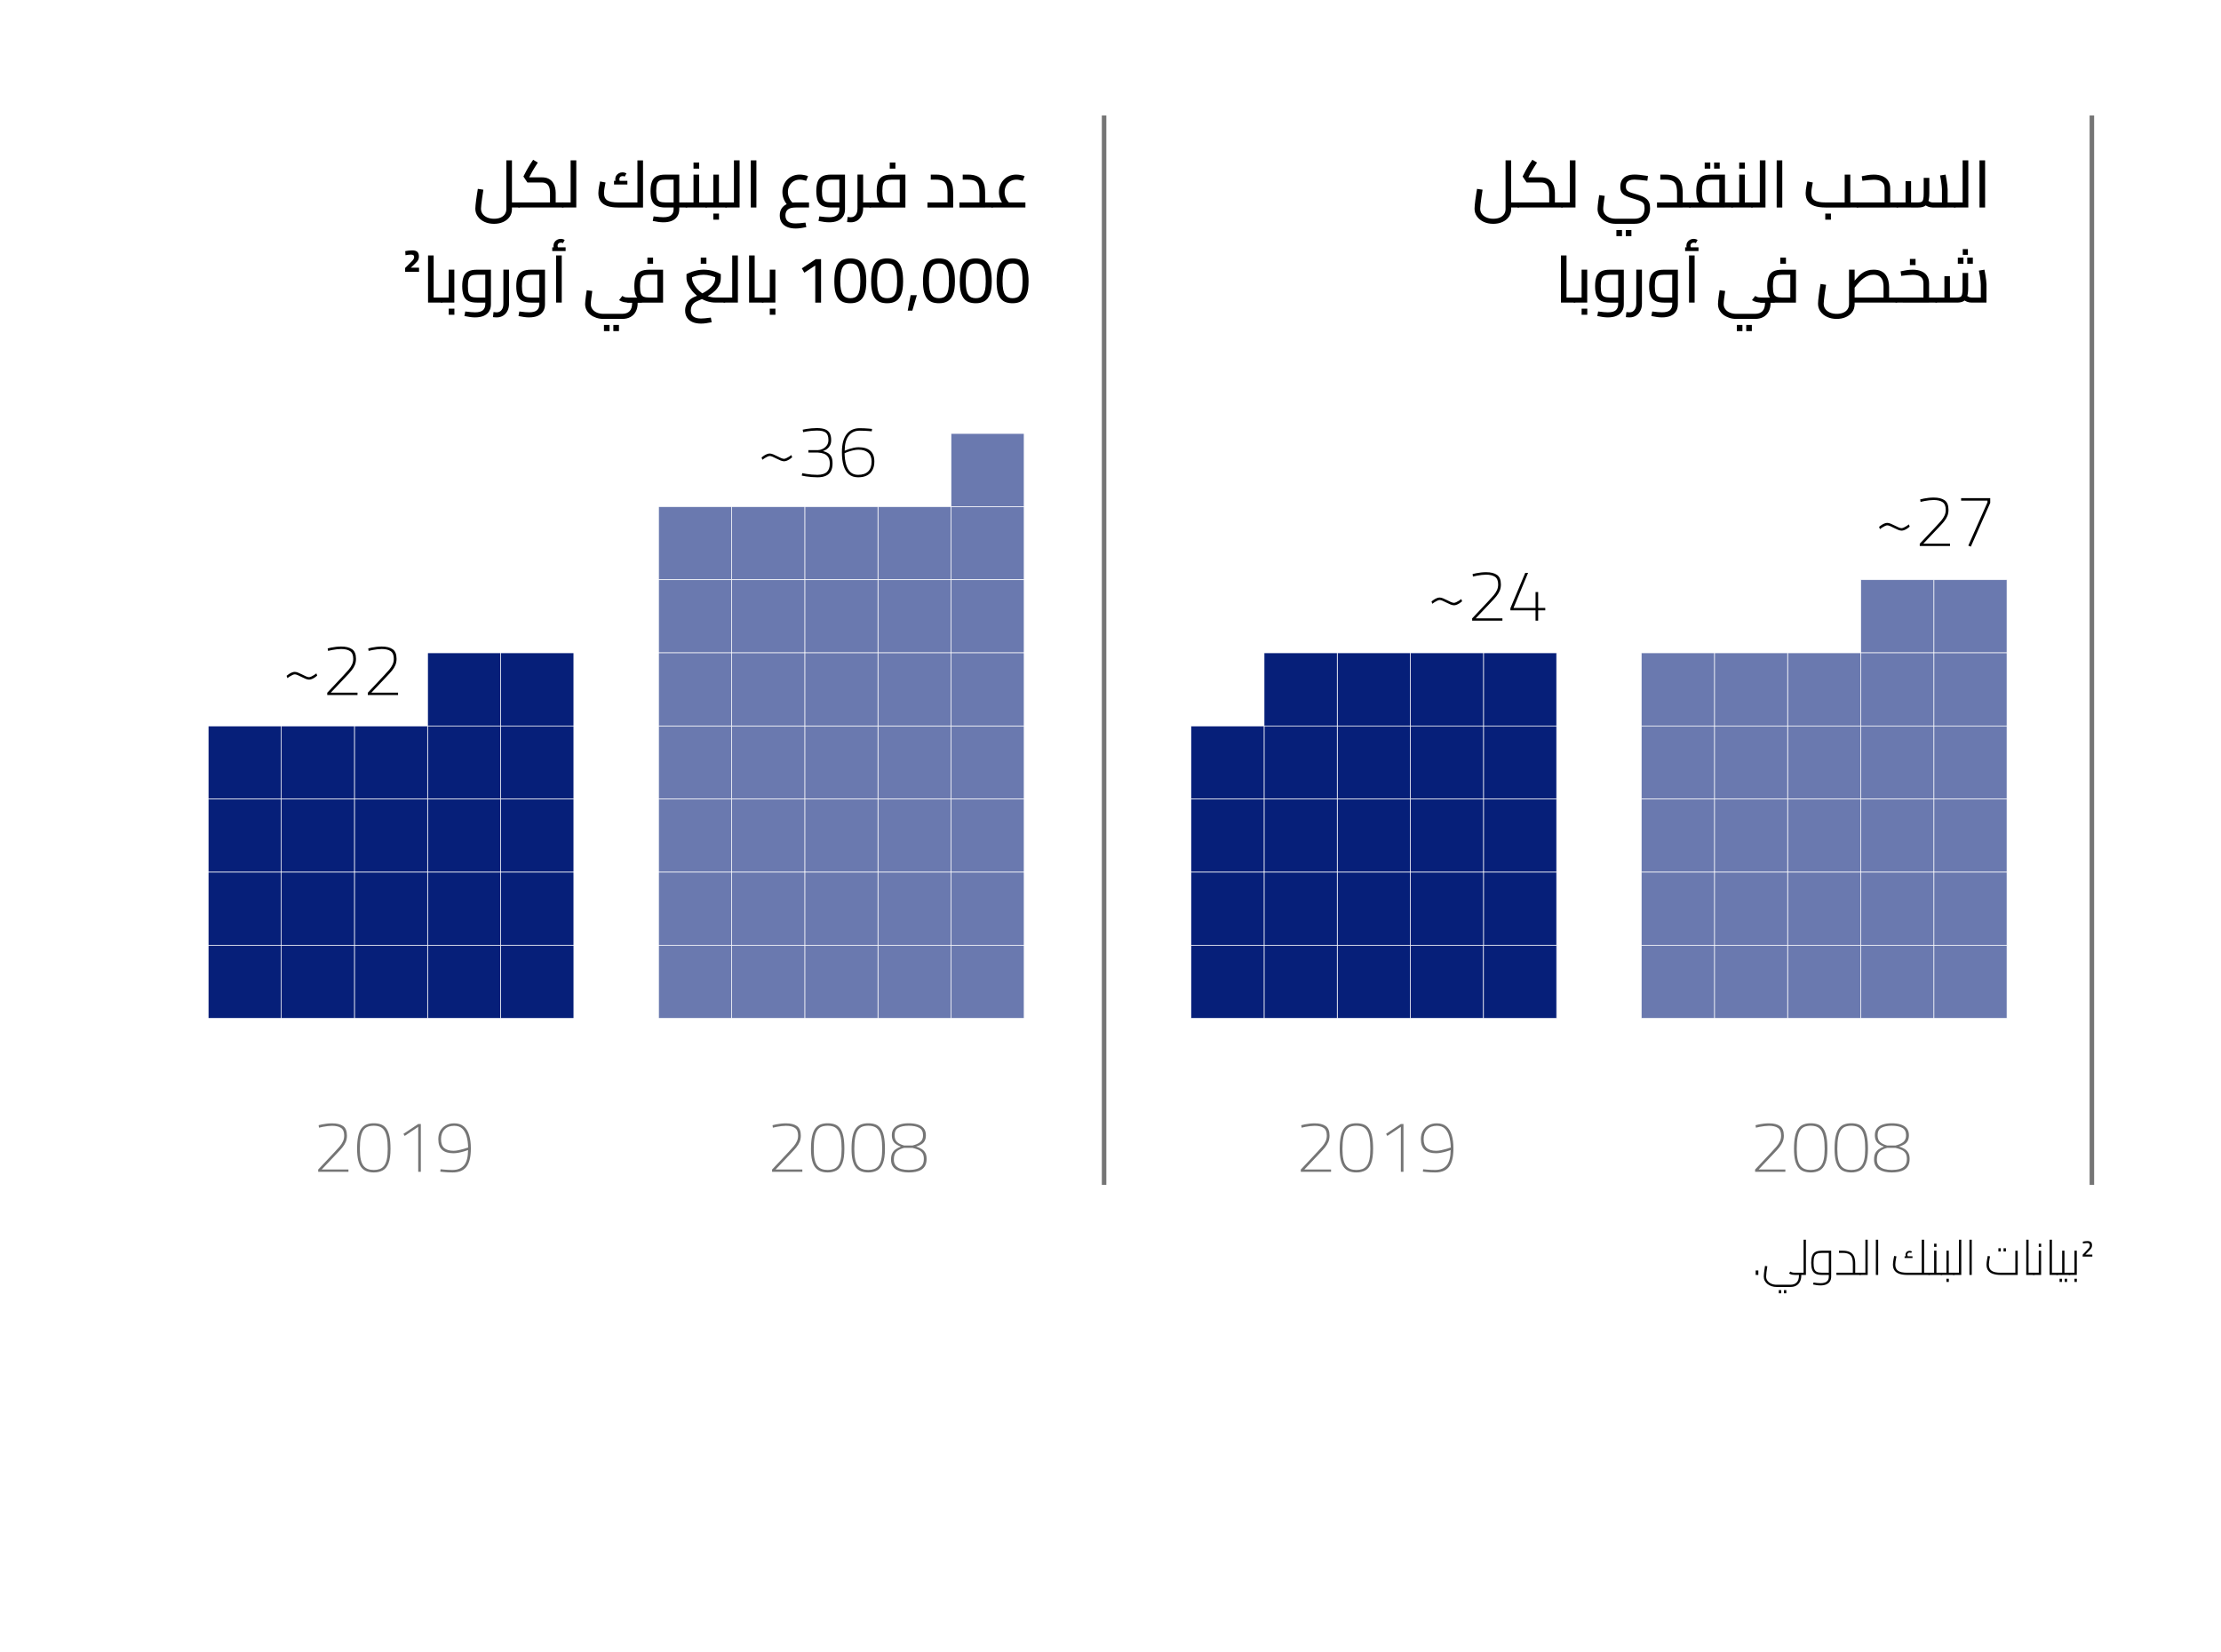 <?xml version="1.0" encoding="utf-8"?>
<!-- Generator: Adobe Illustrator 26.4.1, SVG Export Plug-In . SVG Version: 6.00 Build 0)  -->
<svg version="1.1" id="Layer_1" xmlns="http://www.w3.org/2000/svg" xmlns:xlink="http://www.w3.org/1999/xlink" x="0px" y="0px"
	 viewBox="0 0 1836.38 1366.57" style="enable-background:new 0 0 1836.38 1366.57;" xml:space="preserve">
<style type="text/css">
	.st0{fill:#FFFFFF;}
	.st1{fill:#050505;}
	.st2{fill:#757575;}
	.st3{fill:#6A79AF;}
	.st4{fill:none;stroke:#FFFFFF;stroke-width:0.5;stroke-miterlimit:10;}
	.st5{fill:#061F79;}
</style>
<rect x="-75.66" y="-61.24" class="st0" width="1987.71" height="2020.86"/>
<g>
	<g>
		<g>
			<path class="st1" d="M1451.63,1054.42v-3.69h2.21v3.69H1451.63z"/>
			<path class="st1" d="M1469.03,1064.37c-1.5,0-2.89-0.21-4.19-0.64c-1.3-0.43-2.43-1.02-3.41-1.78c-0.98-0.76-1.74-1.67-2.29-2.73
				c-0.55-1.06-0.82-2.23-0.82-3.51c0-0.56,0.05-1.3,0.14-2.23c0.09-0.92,0.22-1.95,0.38-3.09c0.16-1.14,0.33-2.28,0.52-3.43
				l1.92,0.28c-0.32,1.84-0.57,3.54-0.74,5.09s-0.26,2.67-0.26,3.37c0,1.31,0.37,2.48,1.12,3.51c0.75,1.03,1.78,1.84,3.09,2.43
				c1.31,0.59,2.82,0.88,4.53,0.88h11.35c2.27,0,4.02-0.66,5.23-1.97c1.22-1.31,1.82-3.21,1.82-5.7v-1.2h1.93v1.24
				c0,1.84-0.33,3.48-1,4.91c-0.67,1.43-1.67,2.55-3.01,3.35c-1.34,0.8-3,1.2-4.97,1.2H1469.03z M1470.76,1069.62v-2.65h1.96v2.65
				H1470.76z M1475.01,1069.62v-2.65h1.97v2.65H1475.01z M1484.31,1054.42c-0.78,0-1.62-0.07-2.53-0.22
				c-0.91-0.15-1.76-0.49-2.57-1.02l1.08-1.56c0.35,0.24,0.71,0.44,1.1,0.58c0.39,0.15,0.82,0.25,1.3,0.3
				c0.48,0.05,1.02,0.08,1.6,0.08h7.3v1.85H1484.31z M1486.96,1054.42c-0.19,0-0.33-0.02-0.44-0.06c-0.11-0.04-0.19-0.1-0.24-0.18
				s-0.09-0.18-0.1-0.3c-0.01-0.12-0.02-0.25-0.02-0.38c0-0.19,0.02-0.34,0.06-0.46c0.04-0.12,0.11-0.23,0.22-0.32
				c0.11-0.09,0.28-0.14,0.52-0.14V1054.42z M1486.96,1054.42v-1.85h4.29v1.85H1486.96z M1491.25,1054.42v-29.12h1.93v29.12H1491.25
				z M1491.61,1054.42v-1.85c0.16,0,0.29,0.03,0.4,0.08c0.11,0.05,0.19,0.12,0.24,0.2c0.05,0.08,0.09,0.17,0.12,0.28
				c0.03,0.11,0.04,0.23,0.04,0.36s-0.01,0.26-0.04,0.38c-0.03,0.12-0.07,0.22-0.12,0.3s-0.13,0.14-0.24,0.18
				C1491.91,1054.4,1491.77,1054.42,1491.61,1054.42z"/>
			<path class="st1" d="M1505.25,1063.08c-1.04,0-2.09-0.07-3.15-0.22c-1.06-0.15-2.05-0.33-2.99-0.54l0.32-1.6
				c1.36,0.19,2.51,0.32,3.43,0.4c0.92,0.08,1.72,0.12,2.39,0.12c2.33,0,4.05-0.46,5.17-1.36c1.12-0.91,1.68-2.23,1.68-3.97v-20.42
				l0.92,0.72h-6.54c-1.82,0-3.24,0.23-4.25,0.7c-1.02,0.47-1.72,1.3-2.13,2.49c-0.4,1.19-0.6,2.85-0.6,4.99
				c0,2.14,0.2,3.8,0.6,4.99c0.4,1.19,1.11,2.02,2.13,2.49c1.02,0.47,2.43,0.7,4.25,0.7h5.62v1.85h-5.62
				c-2.33,0-4.14-0.35-5.43-1.06c-1.3-0.71-2.21-1.8-2.73-3.29c-0.52-1.48-0.78-3.38-0.78-5.68c0-2.3,0.26-4.19,0.78-5.68
				c0.52-1.48,1.43-2.58,2.73-3.29c1.3-0.71,3.11-1.06,5.43-1.06h7.58v21.54c0,1.55-0.35,2.86-1.06,3.93
				c-0.71,1.07-1.71,1.88-3.01,2.43C1508.71,1062.81,1507.12,1063.08,1505.25,1063.08z"/>
			<path class="st1" d="M1518.41,1054.42v-1.85h15.08l-1.52,1.4v-8.86c0-2.17-0.27-3.9-0.8-5.19s-1.41-2.24-2.63-2.83
				c-1.22-0.59-2.81-0.88-4.79-0.88h-3.25v-1.84h3.25c2.14,0,3.97,0.33,5.5,1c1.52,0.67,2.69,1.79,3.49,3.35
				c0.8,1.56,1.2,3.7,1.2,6.4v9.31H1518.41z M1533.93,1054.42v-1.85h4.13v1.85H1533.93z M1538.06,1054.42v-1.85
				c0.16,0,0.29,0.03,0.4,0.08c0.11,0.05,0.19,0.12,0.24,0.2c0.05,0.08,0.09,0.17,0.12,0.28c0.03,0.11,0.04,0.23,0.04,0.36
				s-0.01,0.26-0.04,0.38c-0.03,0.12-0.07,0.22-0.12,0.3c-0.05,0.08-0.13,0.14-0.24,0.18
				C1538.35,1054.4,1538.22,1054.42,1538.06,1054.42z"/>
			<path class="st1" d="M1538.06,1054.42c-0.19,0-0.33-0.02-0.44-0.06c-0.11-0.04-0.19-0.1-0.24-0.18s-0.09-0.18-0.1-0.3
				c-0.01-0.12-0.02-0.25-0.02-0.38c0-0.19,0.02-0.34,0.06-0.46c0.04-0.12,0.11-0.23,0.22-0.32c0.11-0.09,0.28-0.14,0.52-0.14
				V1054.42z M1538.06,1054.42v-1.85h4.29v1.85H1538.06z M1542.35,1054.42v-29.12h1.92v29.12H1542.35z"/>
			<path class="st1" d="M1551.01,1054.42v-29.12h1.92v29.12H1551.01z"/>
			<path class="st1" d="M1577.04,1054.42c-2.65,0-4.85-0.31-6.62-0.92c-1.76-0.61-3.09-1.55-3.97-2.81
				c-0.88-1.26-1.32-2.86-1.32-4.81c0-0.61,0.05-1.31,0.14-2.09c0.09-0.77,0.21-1.52,0.34-2.23c0.13-0.71,0.25-1.32,0.36-1.84
				s0.17-0.86,0.2-1.02l1.88,0.36c-0.08,0.48-0.2,1.11-0.36,1.88c-0.16,0.78-0.3,1.6-0.42,2.47c-0.12,0.87-0.18,1.69-0.18,2.47
				c0,1.15,0.19,2.15,0.56,3.01c0.37,0.86,0.96,1.56,1.75,2.11c0.79,0.55,1.82,0.95,3.09,1.2c1.27,0.25,2.79,0.38,4.55,0.38h12.79
				l-0.88,0.76v-28.04h1.97v29.12H1577.04z M1574.76,1040.42v-1.44h6.54v1.44H1574.76z M1576.68,1040.42
				c-0.37-0.45-0.66-0.9-0.86-1.34c-0.2-0.44-0.3-0.89-0.3-1.34c0-0.67,0.16-1.25,0.48-1.74c0.32-0.49,0.74-0.88,1.26-1.14
				c0.52-0.27,1.08-0.4,1.66-0.4c0.35,0,0.69,0.05,1.02,0.14c0.33,0.09,0.65,0.23,0.94,0.42l-0.72,1.2
				c-0.21-0.13-0.42-0.22-0.62-0.26c-0.2-0.04-0.41-0.06-0.62-0.06c-0.54,0-0.98,0.17-1.34,0.52c-0.36,0.35-0.54,0.79-0.54,1.32
				c0,0.35,0.07,0.67,0.2,0.96c0.13,0.29,0.36,0.63,0.68,1L1576.68,1040.42z M1590.92,1054.42v-1.85h4.13v1.85H1590.92z
				 M1595.05,1054.42v-1.85c0.16,0,0.29,0.03,0.4,0.08c0.11,0.05,0.19,0.12,0.24,0.2c0.05,0.08,0.09,0.17,0.12,0.28
				c0.03,0.11,0.04,0.23,0.04,0.36s-0.01,0.26-0.04,0.38c-0.03,0.12-0.07,0.22-0.12,0.3s-0.13,0.14-0.24,0.18
				C1595.35,1054.4,1595.21,1054.42,1595.05,1054.42z"/>
			<path class="st1" d="M1595.05,1054.42c-0.19,0-0.33-0.02-0.44-0.06c-0.11-0.04-0.19-0.1-0.24-0.18s-0.09-0.18-0.1-0.3
				c-0.01-0.12-0.02-0.25-0.02-0.38c0-0.19,0.02-0.34,0.06-0.46c0.04-0.12,0.11-0.23,0.22-0.32c0.11-0.09,0.28-0.14,0.52-0.14
				V1054.42z M1595.05,1054.42v-1.85h4.97l-0.84,0.76v-18.97h1.93v20.05H1595.05z M1599.18,1031.2v-2.65h1.97v2.65H1599.18z
				 M1601.11,1054.42v-1.85h4.13v1.85H1601.11z M1605.24,1054.42v-1.85c0.16,0,0.29,0.03,0.4,0.08c0.11,0.05,0.19,0.12,0.24,0.2
				c0.05,0.08,0.09,0.17,0.12,0.28c0.03,0.11,0.04,0.23,0.04,0.36s-0.01,0.26-0.04,0.38c-0.03,0.12-0.07,0.22-0.12,0.3
				s-0.13,0.14-0.24,0.18C1605.53,1054.4,1605.4,1054.42,1605.24,1054.42z"/>
			<path class="st1" d="M1605.24,1054.42c-0.19,0-0.33-0.02-0.44-0.06c-0.11-0.04-0.19-0.1-0.24-0.18s-0.09-0.18-0.1-0.3
				c-0.01-0.12-0.02-0.25-0.02-0.38c0-0.19,0.02-0.34,0.06-0.46c0.04-0.12,0.11-0.23,0.22-0.32c0.11-0.09,0.28-0.14,0.52-0.14
				V1054.42z M1605.24,1054.42v-1.85h4.97l-0.84,0.76v-18.97h1.93v20.05H1605.24z M1609.37,1060.19v-2.65h1.97v2.65H1609.37z
				 M1611.3,1054.42v-1.85h4.13v1.85H1611.3z M1615.43,1054.42v-1.85c0.16,0,0.29,0.03,0.4,0.08c0.11,0.05,0.19,0.12,0.24,0.2
				c0.05,0.08,0.09,0.17,0.12,0.28c0.03,0.11,0.04,0.23,0.04,0.36s-0.01,0.26-0.04,0.38c-0.03,0.12-0.07,0.22-0.12,0.3
				s-0.13,0.14-0.24,0.18C1615.72,1054.4,1615.59,1054.42,1615.43,1054.42z"/>
			<path class="st1" d="M1615.43,1054.42c-0.19,0-0.33-0.02-0.44-0.06c-0.11-0.04-0.19-0.1-0.24-0.18s-0.09-0.18-0.1-0.3
				c-0.01-0.12-0.02-0.25-0.02-0.38c0-0.19,0.02-0.34,0.06-0.46c0.04-0.12,0.11-0.23,0.22-0.32c0.11-0.09,0.28-0.14,0.52-0.14
				V1054.42z M1615.43,1054.42v-1.85h4.29v1.85H1615.43z M1619.72,1054.42v-29.12h1.92v29.12H1619.72z"/>
			<path class="st1" d="M1628.38,1054.42v-29.12h1.92v29.12H1628.38z"/>
			<path class="st1" d="M1654.41,1054.42c-2.65,0-4.85-0.31-6.62-0.92c-1.76-0.61-3.09-1.55-3.97-2.81
				c-0.88-1.26-1.32-2.86-1.32-4.81c0-0.61,0.05-1.31,0.14-2.09c0.09-0.77,0.21-1.52,0.34-2.23c0.13-0.71,0.25-1.32,0.36-1.84
				s0.17-0.86,0.2-1.02l1.88,0.36c-0.08,0.48-0.2,1.11-0.36,1.88c-0.16,0.78-0.3,1.6-0.42,2.47c-0.12,0.87-0.18,1.69-0.18,2.47
				c0,1.15,0.19,2.15,0.56,3.01c0.37,0.86,0.96,1.56,1.75,2.11c0.79,0.55,1.82,0.95,3.09,1.2c1.27,0.25,2.79,0.38,4.55,0.38h11.91
				v-18.21h1.97v20.05H1654.41z M1652.33,1035.01v-2.65h1.97v2.65H1652.33z M1656.58,1035.01v-2.65h1.96v2.65H1656.58z"/>
			<path class="st1" d="M1675.35,1054.42v-29.12h1.92v29.12H1675.35z M1677.27,1054.42v-1.85h4.29v1.85H1677.27z M1681.57,1054.42
				v-1.85c0.19,0,0.33,0.03,0.44,0.08c0.11,0.05,0.19,0.12,0.24,0.2c0.05,0.08,0.09,0.17,0.1,0.28c0.01,0.11,0.02,0.23,0.02,0.36
				s-0.01,0.26-0.02,0.38c-0.01,0.12-0.05,0.22-0.1,0.3s-0.13,0.14-0.24,0.18C1681.9,1054.4,1681.75,1054.42,1681.57,1054.42z"/>
			<path class="st1" d="M1681.57,1054.42c-0.19,0-0.33-0.02-0.44-0.06c-0.11-0.04-0.19-0.1-0.24-0.18s-0.09-0.18-0.1-0.3
				c-0.01-0.12-0.02-0.25-0.02-0.38c0-0.19,0.02-0.34,0.06-0.46c0.04-0.12,0.11-0.23,0.22-0.32c0.11-0.09,0.28-0.14,0.52-0.14
				V1054.42z M1681.57,1054.42v-1.85h4.97l-0.84,0.76v-18.97h1.93v20.05H1681.57z M1685.7,1031.2v-2.65h1.97v2.65H1685.7z"/>
			<path class="st1" d="M1694.68,1054.42v-29.12h1.92v29.12H1694.68z M1696.61,1054.42v-1.85h4.29v1.85H1696.61z M1700.9,1054.42
				v-1.85c0.19,0,0.33,0.03,0.44,0.08c0.11,0.05,0.19,0.12,0.24,0.2c0.05,0.08,0.09,0.17,0.1,0.28c0.01,0.11,0.02,0.23,0.02,0.36
				s-0.01,0.26-0.02,0.38c-0.01,0.12-0.05,0.22-0.1,0.3s-0.13,0.14-0.24,0.18C1701.23,1054.4,1701.09,1054.42,1700.9,1054.42z"/>
			<path class="st1" d="M1700.9,1054.42c-0.19,0-0.33-0.02-0.44-0.06c-0.11-0.04-0.19-0.1-0.24-0.18s-0.09-0.18-0.1-0.3
				c-0.01-0.12-0.02-0.25-0.02-0.38c0-0.19,0.02-0.34,0.06-0.46c0.04-0.12,0.11-0.23,0.22-0.32c0.11-0.09,0.28-0.14,0.52-0.14
				V1054.42z M1700.9,1054.42v-1.85h4.97l-0.84,0.76v-18.97h1.93v20.05H1700.9z M1702.9,1060.19v-2.65h1.96v2.65H1702.9z
				 M1706.96,1054.42v-1.85h4.13v1.85H1706.96z M1707.16,1060.19v-2.65h1.97v2.65H1707.16z M1711.09,1054.42v-1.85
				c0.16,0,0.29,0.03,0.4,0.08c0.11,0.05,0.19,0.12,0.24,0.2c0.05,0.08,0.09,0.17,0.12,0.28c0.03,0.11,0.04,0.23,0.04,0.36
				s-0.01,0.26-0.04,0.38c-0.03,0.12-0.07,0.22-0.12,0.3s-0.13,0.14-0.24,0.18C1711.38,1054.4,1711.25,1054.42,1711.09,1054.42z"/>
			<path class="st1" d="M1711.09,1054.42c-0.19,0-0.33-0.02-0.44-0.06c-0.11-0.04-0.19-0.1-0.24-0.18s-0.09-0.18-0.1-0.3
				c-0.01-0.12-0.02-0.25-0.02-0.38c0-0.19,0.02-0.34,0.06-0.46c0.04-0.12,0.11-0.23,0.22-0.32c0.11-0.09,0.28-0.14,0.52-0.14
				V1054.42z M1711.09,1054.42v-1.85h4.97l-0.84,0.76v-18.97h1.93v20.05H1711.09z M1715.22,1060.19v-2.65h1.97v2.65H1715.22z"/>
			<path class="st1" d="M1722,1039.26v-1.56l3.81-4.05c0.59-0.59,1.08-1.17,1.48-1.74c0.4-0.57,0.6-1.24,0.6-1.99
				c0-0.64-0.2-1.12-0.6-1.42c-0.4-0.31-0.92-0.46-1.56-0.46c-0.48,0-1.07,0.05-1.76,0.14c-0.7,0.09-1.28,0.18-1.76,0.26l-0.08-1.56
				c0.48-0.13,1.09-0.25,1.82-0.34c0.74-0.09,1.41-0.14,2.03-0.14c1.28,0,2.23,0.29,2.85,0.86c0.61,0.58,0.92,1.45,0.92,2.63
				c0,0.62-0.09,1.17-0.28,1.66c-0.19,0.5-0.46,0.98-0.82,1.44c-0.36,0.47-0.84,1-1.42,1.58l-2.97,3.01h5.74v1.68H1722z"/>
		</g>
	</g>
	<g>
		<g>
			<path class="st2" d="M1451.17,969.11v-1.86l13.6-14.49c1.6-1.68,2.98-3.21,4.16-4.61c1.18-1.4,2.1-2.81,2.75-4.25
				c0.66-1.44,0.99-3.01,0.99-4.73c0-3.03-0.87-5.14-2.61-6.32c-1.74-1.18-4.22-1.77-7.46-1.77c-1.08,0-2.29,0.08-3.62,0.24
				c-1.34,0.16-2.63,0.36-3.89,0.6c-1.26,0.24-2.35,0.48-3.26,0.72l-0.3-2.04c0.8-0.24,1.81-0.48,3.02-0.72
				c1.22-0.24,2.54-0.44,3.95-0.6c1.42-0.16,2.8-0.24,4.16-0.24c3.91,0,6.94,0.75,9.07,2.25c2.13,1.5,3.2,4.12,3.2,7.88
				c0,1.92-0.32,3.64-0.96,5.18c-0.64,1.54-1.54,3.02-2.69,4.46c-1.16,1.44-2.56,2.99-4.19,4.67l-13,13.72h22.1v1.92H1451.17z"/>
			<path class="st2" d="M1497.17,969.65c-2.12,0-4.03-0.3-5.75-0.9c-1.72-0.6-3.17-1.62-4.37-3.05c-1.2-1.44-2.12-3.41-2.76-5.93
				s-0.96-5.69-0.96-9.52c0-4.27,0.31-7.8,0.93-10.57c0.62-2.77,1.53-4.94,2.72-6.5c1.2-1.56,2.64-2.64,4.34-3.26
				c1.7-0.62,3.62-0.93,5.78-0.93c2.24,0,4.21,0.31,5.93,0.93c1.72,0.62,3.16,1.71,4.34,3.26s2.07,3.71,2.67,6.47
				c0.6,2.75,0.9,6.27,0.9,10.54c0,5.07-0.56,9.02-1.68,11.86c-1.12,2.84-2.71,4.81-4.76,5.93
				C1502.45,969.09,1500,969.65,1497.17,969.65z M1497.17,967.61c1.8,0,3.4-0.25,4.82-0.75c1.42-0.5,2.62-1.38,3.62-2.64
				c1-1.26,1.76-3.02,2.28-5.3s0.78-5.19,0.78-8.74c0-3.83-0.24-7-0.72-9.49c-0.48-2.49-1.2-4.44-2.16-5.84
				c-0.96-1.4-2.16-2.39-3.59-2.96c-1.44-0.58-3.13-0.87-5.09-0.87c-1.92,0-3.59,0.28-5.03,0.84c-1.44,0.56-2.63,1.54-3.59,2.93
				c-0.96,1.4-1.68,3.35-2.16,5.87c-0.48,2.52-0.72,5.73-0.72,9.64c0,3.51,0.26,6.41,0.78,8.68c0.52,2.28,1.29,4.03,2.31,5.27
				c1.02,1.24,2.24,2.11,3.65,2.6C1493.76,967.37,1495.37,967.61,1497.17,967.61z"/>
			<path class="st2" d="M1530.71,969.65c-2.12,0-4.03-0.3-5.75-0.9c-1.72-0.6-3.17-1.62-4.37-3.05c-1.2-1.44-2.12-3.41-2.76-5.93
				s-0.96-5.69-0.96-9.52c0-4.27,0.31-7.8,0.93-10.57c0.62-2.77,1.53-4.94,2.72-6.5c1.2-1.56,2.64-2.64,4.34-3.26
				c1.7-0.62,3.62-0.93,5.78-0.93c2.24,0,4.21,0.31,5.93,0.93c1.72,0.62,3.16,1.71,4.34,3.26s2.07,3.71,2.67,6.47
				c0.6,2.75,0.9,6.27,0.9,10.54c0,5.07-0.56,9.02-1.68,11.86c-1.12,2.84-2.71,4.81-4.76,5.93
				C1535.99,969.09,1533.54,969.65,1530.71,969.65z M1530.71,967.61c1.8,0,3.4-0.25,4.82-0.75c1.42-0.5,2.62-1.38,3.62-2.64
				c1-1.26,1.76-3.02,2.28-5.3s0.78-5.19,0.78-8.74c0-3.83-0.24-7-0.72-9.49c-0.48-2.49-1.2-4.44-2.16-5.84
				c-0.96-1.4-2.16-2.39-3.59-2.96c-1.44-0.58-3.13-0.87-5.09-0.87c-1.92,0-3.59,0.28-5.03,0.84c-1.44,0.56-2.63,1.54-3.59,2.93
				c-0.96,1.4-1.68,3.35-2.16,5.87c-0.48,2.52-0.72,5.73-0.72,9.64c0,3.51,0.26,6.41,0.78,8.68c0.52,2.28,1.29,4.03,2.31,5.27
				c1.02,1.24,2.24,2.11,3.65,2.6C1527.3,967.37,1528.91,967.61,1530.71,967.61z"/>
			<path class="st2" d="M1564.13,969.65c-1.92,0-3.75-0.18-5.51-0.54s-3.32-0.94-4.7-1.74c-1.38-0.8-2.46-1.88-3.23-3.23
				c-0.78-1.36-1.17-3.05-1.17-5.09c0-2.24,0.35-4.02,1.05-5.36c0.7-1.34,1.66-2.42,2.88-3.23c1.22-0.82,2.61-1.55,4.16-2.19
				c-1.52-0.56-2.84-1.23-3.95-2.01c-1.12-0.78-1.98-1.77-2.58-2.96c-0.6-1.2-0.9-2.7-0.9-4.49c0-2.28,0.57-4.13,1.71-5.57
				c1.14-1.44,2.74-2.51,4.82-3.2c2.08-0.7,4.55-1.05,7.43-1.05c2.83,0,5.32,0.34,7.46,1.02c2.14,0.68,3.79,1.75,4.97,3.2
				c1.18,1.46,1.77,3.34,1.77,5.66c0,1.76-0.3,3.24-0.9,4.46c-0.6,1.22-1.51,2.22-2.73,2.99s-2.72,1.43-4.52,1.95
				c1.68,0.48,3.17,1.12,4.49,1.92c1.32,0.8,2.36,1.85,3.11,3.14c0.76,1.3,1.14,2.99,1.14,5.06c0,2.24-0.38,4.08-1.14,5.54
				c-0.76,1.46-1.83,2.61-3.2,3.44c-1.38,0.84-2.96,1.43-4.73,1.77C1568.07,969.48,1566.16,969.65,1564.13,969.65z M1564.13,967.61
				c2.36,0,4.48-0.26,6.38-0.78c1.9-0.52,3.39-1.44,4.49-2.75c1.1-1.32,1.65-3.19,1.65-5.63c0-2.16-0.43-3.81-1.29-4.97
				c-0.86-1.16-2-2.04-3.41-2.64c-1.42-0.6-2.96-1.1-4.64-1.5h-7.01c-2.6,0.64-4.65,1.65-6.17,3.02c-1.52,1.38-2.28,3.58-2.28,6.62
				c0,2.2,0.56,3.92,1.68,5.18c1.12,1.26,2.62,2.15,4.49,2.67C1559.89,967.35,1561.93,967.61,1564.13,967.61z M1560.29,947.37h7.01
				c2.75-0.68,4.89-1.65,6.41-2.9c1.52-1.26,2.28-3.1,2.28-5.54c0-2.95-1.06-5.01-3.17-6.17c-2.12-1.16-5.01-1.74-8.68-1.74
				c-3.59,0-6.44,0.57-8.54,1.71c-2.1,1.14-3.14,3.18-3.14,6.14c0,2.44,0.66,4.28,1.98,5.54
				C1555.74,945.66,1557.7,946.65,1560.29,947.37z"/>
		</g>
		<g>
			<path class="st2" d="M1075.54,969.11v-1.86l13.6-14.49c1.6-1.68,2.98-3.21,4.16-4.61c1.18-1.4,2.1-2.81,2.75-4.25
				c0.66-1.44,0.99-3.01,0.99-4.73c0-3.03-0.87-5.14-2.61-6.32c-1.74-1.18-4.22-1.77-7.46-1.77c-1.08,0-2.29,0.08-3.62,0.24
				c-1.34,0.16-2.63,0.36-3.89,0.6c-1.26,0.24-2.35,0.48-3.26,0.72l-0.3-2.04c0.8-0.24,1.81-0.48,3.02-0.72
				c1.22-0.24,2.54-0.44,3.95-0.6c1.42-0.16,2.8-0.24,4.16-0.24c3.91,0,6.94,0.75,9.07,2.25c2.13,1.5,3.2,4.12,3.2,7.88
				c0,1.92-0.32,3.64-0.96,5.18c-0.64,1.54-1.54,3.02-2.69,4.46c-1.16,1.44-2.56,2.99-4.19,4.67l-13,13.72h22.1v1.92H1075.54z"/>
			<path class="st2" d="M1121.54,969.65c-2.12,0-4.03-0.3-5.75-0.9c-1.72-0.6-3.17-1.62-4.37-3.05c-1.2-1.44-2.12-3.41-2.76-5.93
				s-0.96-5.69-0.96-9.52c0-4.27,0.31-7.8,0.93-10.57c0.62-2.77,1.53-4.94,2.72-6.5c1.2-1.56,2.64-2.64,4.34-3.26
				c1.7-0.62,3.62-0.93,5.78-0.93c2.24,0,4.21,0.31,5.93,0.93c1.72,0.62,3.16,1.71,4.34,3.26s2.07,3.71,2.67,6.47
				c0.6,2.75,0.9,6.27,0.9,10.54c0,5.07-0.56,9.02-1.68,11.86c-1.12,2.84-2.71,4.81-4.76,5.93
				C1126.82,969.09,1124.38,969.65,1121.54,969.65z M1121.54,967.61c1.8,0,3.4-0.25,4.82-0.75c1.42-0.5,2.62-1.38,3.62-2.64
				c1-1.26,1.76-3.02,2.28-5.3s0.78-5.19,0.78-8.74c0-3.83-0.24-7-0.72-9.49c-0.48-2.49-1.2-4.44-2.16-5.84
				c-0.96-1.4-2.16-2.39-3.59-2.96c-1.44-0.58-3.13-0.87-5.09-0.87c-1.92,0-3.59,0.28-5.03,0.84c-1.44,0.56-2.63,1.54-3.59,2.93
				c-0.96,1.4-1.68,3.35-2.16,5.87c-0.48,2.52-0.72,5.73-0.72,9.64c0,3.51,0.26,6.41,0.78,8.68c0.52,2.28,1.29,4.03,2.31,5.27
				c1.02,1.24,2.24,2.11,3.65,2.6C1118.14,967.37,1119.74,967.61,1121.54,967.61z"/>
			<path class="st2" d="M1158.26,969.11v-37.19l-11.2,7.55l-1.02-1.74l12.22-8.15h2.16v39.53H1158.26z"/>
			<path class="st2" d="M1186.64,969.65c-1.2,0-2.45-0.03-3.74-0.09s-2.51-0.15-3.62-0.27c-1.12-0.12-2.06-0.22-2.82-0.3l0.24-1.98
				c0.72,0.08,1.62,0.17,2.7,0.27c1.08,0.1,2.25,0.18,3.53,0.24c1.28,0.06,2.52,0.09,3.71,0.09c4.19,0,7.37-1.3,9.52-3.89
				c2.16-2.6,3.25-6.79,3.29-12.58c-0.96,0.36-2.15,0.75-3.56,1.17c-1.42,0.42-2.88,0.77-4.37,1.05c-1.5,0.28-2.89,0.42-4.16,0.42
				c-4.07,0-7.18-0.93-9.31-2.79c-2.14-1.86-3.21-4.82-3.21-8.89c0-2.67,0.55-4.98,1.65-6.92c1.1-1.94,2.64-3.44,4.61-4.52
				c1.98-1.08,4.28-1.62,6.92-1.62c3.23,0,5.86,0.85,7.88,2.55c2.02,1.7,3.49,4.09,4.43,7.19c0.94,3.09,1.41,6.74,1.41,10.93
				c0,3.75-0.34,6.92-1.02,9.49c-0.68,2.58-1.67,4.62-2.96,6.14c-1.3,1.52-2.88,2.62-4.73,3.29
				C1191.17,969.31,1189.04,969.65,1186.64,969.65z M1187.48,951.74c1.16,0,2.48-0.15,3.95-0.45c1.48-0.3,2.93-0.66,4.37-1.08
				s2.67-0.81,3.71-1.17c-0.08-3.55-0.51-6.68-1.29-9.37c-0.78-2.7-1.99-4.8-3.62-6.32c-1.64-1.52-3.83-2.28-6.59-2.28
				c-3.35,0-6.01,1-7.97,2.99c-1.96,2-2.93,4.67-2.93,8.03c0,3.39,0.88,5.85,2.64,7.37
				C1181.51,950.98,1184.09,951.74,1187.48,951.74z"/>
		</g>
		<g>
			<path class="st2" d="M638.38,969.11v-1.86l13.6-14.49c1.6-1.68,2.98-3.21,4.16-4.61c1.18-1.4,2.1-2.81,2.75-4.25
				c0.66-1.44,0.99-3.01,0.99-4.73c0-3.03-0.87-5.14-2.61-6.32c-1.74-1.18-4.22-1.77-7.46-1.77c-1.08,0-2.29,0.08-3.62,0.24
				c-1.34,0.16-2.63,0.36-3.89,0.6c-1.26,0.24-2.35,0.48-3.26,0.72l-0.3-2.04c0.8-0.24,1.81-0.48,3.02-0.72
				c1.22-0.24,2.54-0.44,3.95-0.6c1.42-0.16,2.8-0.24,4.16-0.24c3.91,0,6.94,0.75,9.07,2.25c2.13,1.5,3.2,4.12,3.2,7.88
				c0,1.92-0.32,3.64-0.96,5.18c-0.64,1.54-1.54,3.02-2.69,4.46c-1.16,1.44-2.56,2.99-4.19,4.67l-13,13.72h22.1v1.92H638.38z"/>
			<path class="st2" d="M684.38,969.65c-2.12,0-4.03-0.3-5.75-0.9c-1.72-0.6-3.17-1.62-4.37-3.05c-1.2-1.44-2.12-3.41-2.76-5.93
				s-0.96-5.69-0.96-9.52c0-4.27,0.31-7.8,0.93-10.57c0.62-2.77,1.53-4.94,2.72-6.5c1.2-1.56,2.64-2.64,4.34-3.26
				c1.7-0.62,3.62-0.93,5.78-0.93c2.24,0,4.21,0.31,5.93,0.93c1.72,0.62,3.16,1.71,4.34,3.26s2.07,3.71,2.67,6.47
				c0.6,2.75,0.9,6.27,0.9,10.54c0,5.07-0.56,9.02-1.68,11.86c-1.12,2.84-2.71,4.81-4.76,5.93
				C689.66,969.09,687.21,969.65,684.38,969.65z M684.38,967.61c1.8,0,3.4-0.25,4.82-0.75c1.42-0.5,2.62-1.38,3.62-2.64
				c1-1.26,1.76-3.02,2.28-5.3s0.78-5.19,0.78-8.74c0-3.83-0.24-7-0.72-9.49c-0.48-2.49-1.2-4.44-2.16-5.84
				c-0.96-1.4-2.16-2.39-3.59-2.96c-1.44-0.58-3.13-0.87-5.09-0.87c-1.92,0-3.59,0.28-5.03,0.84c-1.44,0.56-2.63,1.54-3.59,2.93
				c-0.96,1.4-1.68,3.35-2.16,5.87c-0.48,2.52-0.72,5.73-0.72,9.64c0,3.51,0.26,6.41,0.78,8.68c0.52,2.28,1.29,4.03,2.31,5.27
				c1.02,1.24,2.24,2.11,3.65,2.6C680.98,967.37,682.58,967.61,684.38,967.61z"/>
			<path class="st2" d="M717.92,969.65c-2.12,0-4.03-0.3-5.75-0.9c-1.72-0.6-3.17-1.62-4.37-3.05c-1.2-1.44-2.12-3.41-2.76-5.93
				s-0.96-5.69-0.96-9.52c0-4.27,0.31-7.8,0.93-10.57c0.62-2.77,1.53-4.94,2.72-6.5c1.2-1.56,2.64-2.64,4.34-3.26
				c1.7-0.62,3.62-0.93,5.78-0.93c2.24,0,4.21,0.31,5.93,0.93c1.72,0.62,3.16,1.71,4.34,3.26s2.07,3.71,2.67,6.47
				c0.6,2.75,0.9,6.27,0.9,10.54c0,5.07-0.56,9.02-1.68,11.86c-1.12,2.84-2.71,4.81-4.76,5.93
				C723.2,969.09,720.76,969.65,717.92,969.65z M717.92,967.61c1.8,0,3.4-0.25,4.82-0.75c1.42-0.5,2.62-1.38,3.62-2.64
				c1-1.26,1.76-3.02,2.28-5.3s0.78-5.19,0.78-8.74c0-3.83-0.24-7-0.72-9.49c-0.48-2.49-1.2-4.44-2.16-5.84
				c-0.96-1.4-2.16-2.39-3.59-2.96c-1.44-0.58-3.13-0.87-5.09-0.87c-1.92,0-3.59,0.28-5.03,0.84c-1.44,0.56-2.63,1.54-3.59,2.93
				c-0.96,1.4-1.68,3.35-2.16,5.87c-0.48,2.52-0.72,5.73-0.72,9.64c0,3.51,0.26,6.41,0.78,8.68c0.52,2.28,1.29,4.03,2.31,5.27
				c1.02,1.24,2.24,2.11,3.65,2.6C714.52,967.37,716.12,967.61,717.92,967.61z"/>
			<path class="st2" d="M751.34,969.65c-1.92,0-3.75-0.18-5.51-0.54s-3.32-0.94-4.7-1.74c-1.38-0.8-2.46-1.88-3.23-3.23
				c-0.78-1.36-1.17-3.05-1.17-5.09c0-2.24,0.35-4.02,1.05-5.36c0.7-1.34,1.66-2.42,2.88-3.23c1.22-0.82,2.61-1.55,4.16-2.19
				c-1.52-0.56-2.84-1.23-3.95-2.01c-1.12-0.78-1.98-1.77-2.58-2.96c-0.6-1.2-0.9-2.7-0.9-4.49c0-2.28,0.57-4.13,1.71-5.57
				c1.14-1.44,2.74-2.51,4.82-3.2c2.08-0.7,4.55-1.05,7.43-1.05c2.83,0,5.32,0.34,7.46,1.02c2.14,0.68,3.79,1.75,4.97,3.2
				c1.18,1.46,1.77,3.34,1.77,5.66c0,1.76-0.3,3.24-0.9,4.46c-0.6,1.22-1.51,2.22-2.73,2.99s-2.72,1.43-4.52,1.95
				c1.68,0.48,3.17,1.12,4.49,1.92c1.32,0.8,2.36,1.85,3.11,3.14c0.76,1.3,1.14,2.99,1.14,5.06c0,2.24-0.38,4.08-1.14,5.54
				c-0.76,1.46-1.83,2.61-3.2,3.44c-1.38,0.84-2.96,1.43-4.73,1.77C755.28,969.48,753.38,969.65,751.34,969.65z M751.34,967.61
				c2.36,0,4.48-0.26,6.38-0.78c1.9-0.52,3.39-1.44,4.49-2.75c1.1-1.32,1.65-3.19,1.65-5.63c0-2.16-0.43-3.81-1.29-4.97
				c-0.86-1.16-2-2.04-3.41-2.64c-1.42-0.6-2.96-1.1-4.64-1.5h-7.01c-2.6,0.64-4.65,1.65-6.17,3.02c-1.52,1.38-2.28,3.58-2.28,6.62
				c0,2.2,0.56,3.92,1.68,5.18c1.12,1.26,2.62,2.15,4.49,2.67C747.11,967.35,749.14,967.61,751.34,967.61z M747.51,947.37h7.01
				c2.75-0.68,4.89-1.65,6.41-2.9c1.52-1.26,2.28-3.1,2.28-5.54c0-2.95-1.06-5.01-3.17-6.17c-2.12-1.16-5.01-1.74-8.68-1.74
				c-3.59,0-6.44,0.57-8.54,1.71c-2.1,1.14-3.14,3.18-3.14,6.14c0,2.44,0.66,4.28,1.98,5.54
				C742.96,945.66,744.91,946.65,747.51,947.37z"/>
		</g>
		<g>
			<path class="st2" d="M263.09,969.11v-1.86l13.6-14.49c1.6-1.68,2.98-3.21,4.16-4.61c1.18-1.4,2.1-2.81,2.75-4.25
				c0.66-1.44,0.99-3.01,0.99-4.73c0-3.03-0.87-5.14-2.6-6.32c-1.74-1.18-4.22-1.77-7.46-1.77c-1.08,0-2.29,0.08-3.62,0.24
				c-1.34,0.16-2.64,0.36-3.89,0.6c-1.26,0.24-2.35,0.48-3.26,0.72l-0.3-2.04c0.8-0.24,1.81-0.48,3.02-0.72
				c1.22-0.24,2.54-0.44,3.95-0.6c1.42-0.16,2.8-0.24,4.16-0.24c3.91,0,6.94,0.75,9.07,2.25c2.14,1.5,3.2,4.12,3.2,7.88
				c0,1.92-0.32,3.64-0.96,5.18c-0.64,1.54-1.54,3.02-2.7,4.46c-1.16,1.44-2.56,2.99-4.19,4.67l-13,13.72h22.1v1.92H263.09z"/>
			<path class="st2" d="M309.09,969.65c-2.12,0-4.03-0.3-5.75-0.9c-1.72-0.6-3.17-1.62-4.37-3.05c-1.2-1.44-2.12-3.41-2.75-5.93
				c-0.64-2.52-0.96-5.69-0.96-9.52c0-4.27,0.31-7.8,0.93-10.57c0.62-2.77,1.53-4.94,2.73-6.5c1.2-1.56,2.64-2.64,4.34-3.26
				c1.7-0.62,3.62-0.93,5.78-0.93c2.24,0,4.21,0.31,5.93,0.93c1.72,0.62,3.16,1.71,4.34,3.26c1.18,1.56,2.07,3.71,2.67,6.47
				c0.6,2.75,0.9,6.27,0.9,10.54c0,5.07-0.56,9.02-1.68,11.86c-1.12,2.84-2.71,4.81-4.76,5.93
				C314.37,969.09,311.92,969.65,309.09,969.65z M309.09,967.61c1.8,0,3.4-0.25,4.82-0.75c1.42-0.5,2.62-1.38,3.62-2.64
				c1-1.26,1.76-3.02,2.28-5.3c0.52-2.28,0.78-5.19,0.78-8.74c0-3.83-0.24-7-0.72-9.49c-0.48-2.49-1.2-4.44-2.16-5.84
				c-0.96-1.4-2.16-2.39-3.59-2.96c-1.44-0.58-3.13-0.87-5.09-0.87c-1.92,0-3.59,0.28-5.03,0.84c-1.44,0.56-2.64,1.54-3.59,2.93
				c-0.96,1.4-1.68,3.35-2.16,5.87c-0.48,2.52-0.72,5.73-0.72,9.64c0,3.51,0.26,6.41,0.78,8.68c0.52,2.28,1.29,4.03,2.31,5.27
				c1.02,1.24,2.24,2.11,3.65,2.6C305.68,967.37,307.29,967.61,309.09,967.61z"/>
			<path class="st2" d="M345.8,969.11v-37.19l-11.2,7.55l-1.02-1.74l12.22-8.15h2.16v39.53H345.8z"/>
			<path class="st2" d="M374.19,969.65c-1.2,0-2.45-0.03-3.74-0.09c-1.3-0.06-2.51-0.15-3.62-0.27c-1.12-0.12-2.06-0.22-2.81-0.3
				l0.24-1.98c0.72,0.08,1.62,0.17,2.7,0.27c1.08,0.1,2.26,0.18,3.53,0.24c1.28,0.06,2.52,0.09,3.71,0.09c4.19,0,7.37-1.3,9.52-3.89
				c2.16-2.6,3.25-6.79,3.29-12.58c-0.96,0.36-2.15,0.75-3.56,1.17c-1.42,0.42-2.88,0.77-4.37,1.05c-1.5,0.28-2.89,0.42-4.16,0.42
				c-4.07,0-7.18-0.93-9.31-2.79c-2.14-1.86-3.2-4.82-3.2-8.89c0-2.67,0.55-4.98,1.65-6.92c1.1-1.94,2.64-3.44,4.61-4.52
				c1.98-1.08,4.28-1.62,6.92-1.62c3.23,0,5.86,0.85,7.88,2.55c2.02,1.7,3.49,4.09,4.43,7.19c0.94,3.09,1.41,6.74,1.41,10.93
				c0,3.75-0.34,6.92-1.02,9.49c-0.68,2.58-1.67,4.62-2.96,6.14c-1.3,1.52-2.87,2.62-4.73,3.29
				C378.71,969.31,376.59,969.65,374.19,969.65z M375.03,951.74c1.16,0,2.48-0.15,3.95-0.45c1.48-0.3,2.93-0.66,4.37-1.08
				s2.67-0.81,3.71-1.17c-0.08-3.55-0.51-6.68-1.29-9.37c-0.78-2.7-1.99-4.8-3.62-6.32c-1.64-1.52-3.83-2.28-6.59-2.28
				c-3.35,0-6.01,1-7.97,2.99c-1.96,2-2.93,4.67-2.93,8.03c0,3.39,0.88,5.85,2.64,7.37C369.06,950.98,371.64,951.74,375.03,951.74z"
				/>
		</g>
		<g>
			<rect x="911.02" y="95.51" class="st2" width="3.74" height="884.45"/>
		</g>
		<g>
			<rect x="1727.75" y="95.51" class="st2" width="3.74" height="884.45"/>
		</g>
		<rect x="1598.96" y="479.45" class="st3" width="60.47" height="60.47"/>
		<rect x="1598.96" y="479.45" class="st4" width="60.47" height="60.47"/>
		<rect x="1538.49" y="479.45" class="st3" width="60.47" height="60.47"/>
		<rect x="1538.49" y="479.45" class="st4" width="60.47" height="60.47"/>
		<rect x="1598.96" y="539.92" class="st3" width="60.47" height="60.47"/>
		<rect x="1598.96" y="539.92" class="st4" width="60.47" height="60.47"/>
		<rect x="1538.49" y="539.92" class="st3" width="60.47" height="60.47"/>
		<rect x="1538.49" y="539.92" class="st4" width="60.47" height="60.47"/>
		<rect x="1478.02" y="539.92" class="st3" width="60.47" height="60.47"/>
		<rect x="1478.02" y="539.92" class="st4" width="60.47" height="60.47"/>
		<rect x="1417.56" y="539.92" class="st3" width="60.47" height="60.47"/>
		<rect x="1417.56" y="539.92" class="st4" width="60.47" height="60.47"/>
		<rect x="1357.09" y="539.92" class="st3" width="60.47" height="60.47"/>
		<rect x="1357.09" y="539.92" class="st4" width="60.47" height="60.47"/>
		<rect x="1598.96" y="600.39" class="st3" width="60.47" height="60.47"/>
		<rect x="1598.96" y="600.39" class="st4" width="60.47" height="60.47"/>
		<rect x="1538.49" y="600.39" class="st3" width="60.47" height="60.47"/>
		<rect x="1538.49" y="600.39" class="st4" width="60.47" height="60.47"/>
		<rect x="1478.02" y="600.39" class="st3" width="60.47" height="60.47"/>
		<rect x="1478.02" y="600.39" class="st4" width="60.47" height="60.47"/>
		<rect x="1417.56" y="600.39" class="st3" width="60.47" height="60.47"/>
		<rect x="1417.56" y="600.39" class="st4" width="60.47" height="60.47"/>
		<rect x="1357.09" y="600.39" class="st3" width="60.47" height="60.47"/>
		<rect x="1357.09" y="600.39" class="st4" width="60.47" height="60.47"/>
		<rect x="1598.96" y="660.86" class="st3" width="60.47" height="60.47"/>
		<rect x="1598.96" y="660.86" class="st4" width="60.47" height="60.47"/>
		<rect x="1538.49" y="660.86" class="st3" width="60.47" height="60.47"/>
		<rect x="1538.49" y="660.86" class="st4" width="60.47" height="60.47"/>
		<rect x="1478.02" y="660.86" class="st3" width="60.47" height="60.47"/>
		<rect x="1478.02" y="660.86" class="st4" width="60.47" height="60.47"/>
		<rect x="1417.56" y="660.86" class="st3" width="60.47" height="60.47"/>
		<rect x="1417.56" y="660.86" class="st4" width="60.47" height="60.47"/>
		<rect x="1357.09" y="660.86" class="st3" width="60.47" height="60.47"/>
		<rect x="1357.09" y="660.86" class="st4" width="60.47" height="60.47"/>
		<rect x="1598.96" y="721.32" class="st3" width="60.47" height="60.47"/>
		<rect x="1598.96" y="721.32" class="st4" width="60.47" height="60.47"/>
		<rect x="1538.49" y="721.32" class="st3" width="60.47" height="60.47"/>
		<rect x="1538.49" y="721.32" class="st4" width="60.47" height="60.47"/>
		<rect x="1478.02" y="721.32" class="st3" width="60.47" height="60.47"/>
		<rect x="1478.02" y="721.32" class="st4" width="60.47" height="60.47"/>
		<rect x="1417.56" y="721.32" class="st3" width="60.47" height="60.47"/>
		<rect x="1417.56" y="721.32" class="st4" width="60.47" height="60.47"/>
		<rect x="1357.09" y="721.32" class="st3" width="60.47" height="60.47"/>
		<rect x="1357.09" y="721.32" class="st4" width="60.47" height="60.47"/>
		<rect x="1598.96" y="781.79" class="st3" width="60.47" height="60.47"/>
		<rect x="1598.96" y="781.79" class="st4" width="60.47" height="60.47"/>
		<rect x="1538.49" y="781.79" class="st3" width="60.47" height="60.47"/>
		<rect x="1538.49" y="781.79" class="st4" width="60.47" height="60.47"/>
		<rect x="1478.02" y="781.79" class="st3" width="60.47" height="60.47"/>
		<rect x="1478.02" y="781.79" class="st4" width="60.47" height="60.47"/>
		<rect x="1417.56" y="781.79" class="st3" width="60.47" height="60.47"/>
		<rect x="1417.56" y="781.79" class="st4" width="60.47" height="60.47"/>
		<rect x="1357.09" y="781.79" class="st3" width="60.47" height="60.47"/>
		<rect x="1357.09" y="781.79" class="st4" width="60.47" height="60.47"/>
		<rect x="1226.59" y="539.92" class="st5" width="60.47" height="60.47"/>
		<rect x="1226.59" y="539.92" class="st4" width="60.47" height="60.47"/>
		<rect x="1166.12" y="539.92" class="st5" width="60.47" height="60.47"/>
		<rect x="1166.12" y="539.92" class="st4" width="60.47" height="60.47"/>
		<rect x="1105.66" y="539.92" class="st5" width="60.47" height="60.47"/>
		<rect x="1105.65" y="539.92" class="st4" width="60.47" height="60.47"/>
		<rect x="1045.19" y="539.92" class="st5" width="60.47" height="60.47"/>
		<rect x="1045.19" y="539.92" class="st4" width="60.47" height="60.47"/>
		<rect x="1226.59" y="600.39" class="st5" width="60.47" height="60.47"/>
		<rect x="1226.59" y="600.39" class="st4" width="60.47" height="60.47"/>
		<rect x="1166.12" y="600.39" class="st5" width="60.47" height="60.47"/>
		<rect x="1166.12" y="600.39" class="st4" width="60.47" height="60.47"/>
		<rect x="1105.66" y="600.39" class="st5" width="60.47" height="60.47"/>
		<rect x="1105.65" y="600.39" class="st4" width="60.47" height="60.47"/>
		<rect x="1045.19" y="600.39" class="st5" width="60.47" height="60.47"/>
		<rect x="1045.19" y="600.39" class="st4" width="60.47" height="60.47"/>
		<rect x="984.73" y="600.39" class="st5" width="60.47" height="60.47"/>
		<rect x="984.72" y="600.39" class="st4" width="60.47" height="60.47"/>
		<rect x="1226.59" y="660.86" class="st5" width="60.47" height="60.47"/>
		<rect x="1226.59" y="660.86" class="st4" width="60.47" height="60.47"/>
		<rect x="1166.12" y="660.86" class="st5" width="60.47" height="60.47"/>
		<rect x="1166.12" y="660.86" class="st4" width="60.47" height="60.47"/>
		<rect x="1105.66" y="660.86" class="st5" width="60.47" height="60.47"/>
		<rect x="1105.65" y="660.86" class="st4" width="60.47" height="60.47"/>
		<rect x="1045.19" y="660.86" class="st5" width="60.47" height="60.47"/>
		<rect x="1045.19" y="660.86" class="st4" width="60.47" height="60.47"/>
		<rect x="984.73" y="660.86" class="st5" width="60.47" height="60.47"/>
		<rect x="984.72" y="660.86" class="st4" width="60.47" height="60.47"/>
		<rect x="1226.59" y="721.32" class="st5" width="60.47" height="60.47"/>
		<rect x="1226.59" y="721.32" class="st4" width="60.47" height="60.47"/>
		<rect x="1166.12" y="721.32" class="st5" width="60.47" height="60.47"/>
		<rect x="1166.12" y="721.32" class="st4" width="60.47" height="60.47"/>
		<rect x="1105.66" y="721.32" class="st5" width="60.47" height="60.47"/>
		<rect x="1105.65" y="721.32" class="st4" width="60.47" height="60.47"/>
		<rect x="1045.19" y="721.32" class="st5" width="60.47" height="60.47"/>
		<rect x="1045.19" y="721.32" class="st4" width="60.47" height="60.47"/>
		<rect x="984.73" y="721.32" class="st5" width="60.47" height="60.47"/>
		<rect x="984.72" y="721.32" class="st4" width="60.47" height="60.47"/>
		<rect x="1226.59" y="781.79" class="st5" width="60.47" height="60.47"/>
		<rect x="1226.59" y="781.79" class="st4" width="60.47" height="60.47"/>
		<rect x="1166.12" y="781.79" class="st5" width="60.47" height="60.47"/>
		<rect x="1166.12" y="781.79" class="st4" width="60.47" height="60.47"/>
		<rect x="1105.66" y="781.79" class="st5" width="60.47" height="60.47"/>
		<rect x="1105.65" y="781.79" class="st4" width="60.47" height="60.47"/>
		<rect x="1045.19" y="781.79" class="st5" width="60.47" height="60.47"/>
		<rect x="1045.19" y="781.79" class="st4" width="60.47" height="60.47"/>
		<rect x="984.73" y="781.79" class="st5" width="60.47" height="60.47"/>
		<rect x="984.72" y="781.79" class="st4" width="60.47" height="60.47"/>
		<rect x="1226.59" y="781.79" class="st5" width="60.47" height="60.47"/>
		<rect x="1226.59" y="781.79" class="st4" width="60.47" height="60.47"/>
		<g>
			<path d="M1572.27,438.86c-0.8,0-1.75-0.22-2.85-0.66c-1.1-0.44-2.21-0.95-3.32-1.53c-1.12-0.58-2.18-1.09-3.17-1.53
				c-1-0.44-1.82-0.66-2.46-0.66c-0.52,0-1.15,0.17-1.89,0.51c-0.74,0.34-1.49,0.75-2.25,1.23c-0.76,0.48-1.42,0.94-1.98,1.38
				l-0.66-1.92c0.56-0.48,1.22-0.97,1.98-1.47c0.76-0.5,1.56-0.92,2.4-1.26c0.84-0.34,1.62-0.51,2.34-0.51
				c0.8,0,1.75,0.22,2.85,0.66c1.1,0.44,2.21,0.95,3.32,1.53c1.12,0.58,2.18,1.09,3.17,1.53c1,0.44,1.82,0.66,2.46,0.66
				c0.52,0,1.15-0.17,1.89-0.51c0.74-0.34,1.49-0.75,2.25-1.23c0.76-0.48,1.42-0.94,1.98-1.38l0.66,1.86
				c-0.52,0.48-1.17,0.98-1.95,1.5c-0.78,0.52-1.58,0.95-2.4,1.29C1573.82,438.69,1573.03,438.86,1572.27,438.86z"/>
			<path d="M1587.3,451.56v-1.86l13.6-14.49c1.6-1.68,2.98-3.21,4.16-4.61c1.18-1.4,2.1-2.81,2.75-4.25
				c0.66-1.44,0.99-3.01,0.99-4.73c0-3.03-0.87-5.14-2.61-6.32c-1.74-1.18-4.22-1.77-7.46-1.77c-1.08,0-2.29,0.08-3.62,0.24
				c-1.34,0.16-2.63,0.36-3.89,0.6c-1.26,0.24-2.35,0.48-3.26,0.72l-0.3-2.04c0.8-0.24,1.81-0.48,3.02-0.72
				c1.22-0.24,2.54-0.44,3.95-0.6c1.42-0.16,2.8-0.24,4.16-0.24c3.91,0,6.94,0.75,9.07,2.25c2.13,1.5,3.2,4.12,3.2,7.88
				c0,1.92-0.32,3.64-0.96,5.18c-0.64,1.54-1.54,3.02-2.69,4.46c-1.16,1.44-2.56,2.99-4.19,4.67l-13,13.72h22.1v1.92H1587.3z"/>
			<path d="M1629.53,452.09l-2.1-0.84l15.87-35.82v-1.38h-21.8v-2.04h24.08v3.89L1629.53,452.09z"/>
		</g>
		<g>
			<path d="M1202.18,500.6c-0.8,0-1.75-0.22-2.85-0.66c-1.1-0.44-2.21-0.95-3.32-1.53c-1.12-0.58-2.18-1.09-3.17-1.53
				c-1-0.44-1.82-0.66-2.46-0.66c-0.52,0-1.15,0.17-1.89,0.51c-0.74,0.34-1.49,0.75-2.25,1.23c-0.76,0.48-1.42,0.94-1.98,1.38
				l-0.66-1.92c0.56-0.48,1.22-0.97,1.98-1.47c0.76-0.5,1.56-0.92,2.4-1.26c0.84-0.34,1.62-0.51,2.34-0.51
				c0.8,0,1.75,0.22,2.85,0.66c1.1,0.44,2.21,0.95,3.32,1.53c1.12,0.58,2.18,1.09,3.17,1.53c1,0.44,1.82,0.66,2.46,0.66
				c0.52,0,1.15-0.17,1.89-0.51c0.74-0.34,1.49-0.75,2.25-1.23c0.76-0.48,1.42-0.94,1.98-1.38l0.66,1.86
				c-0.52,0.48-1.17,0.98-1.95,1.5c-0.78,0.52-1.58,0.95-2.4,1.29C1203.73,500.44,1202.94,500.6,1202.18,500.6z"/>
			<path d="M1217.22,513.3v-1.86l13.6-14.49c1.6-1.68,2.98-3.21,4.16-4.61c1.18-1.4,2.1-2.81,2.75-4.25
				c0.66-1.44,0.99-3.01,0.99-4.73c0-3.03-0.87-5.14-2.61-6.32c-1.74-1.18-4.22-1.77-7.46-1.77c-1.08,0-2.29,0.08-3.62,0.24
				c-1.34,0.16-2.63,0.36-3.89,0.6c-1.26,0.24-2.35,0.48-3.26,0.72l-0.3-2.04c0.8-0.24,1.81-0.48,3.02-0.72
				c1.22-0.24,2.54-0.44,3.95-0.6c1.42-0.16,2.8-0.24,4.16-0.24c3.91,0,6.94,0.75,9.07,2.25c2.13,1.5,3.2,4.12,3.2,7.88
				c0,1.92-0.32,3.64-0.96,5.18c-0.64,1.54-1.54,3.02-2.69,4.46c-1.16,1.44-2.56,2.99-4.19,4.67l-13,13.72h22.1v1.92H1217.22z"/>
			<path d="M1269.62,513.3v-8.5h-20.78V503l12.28-29.23h2.34l-12.04,28.99h18.21v-13.12h2.16v13.12h5.87v2.04h-5.87v8.5H1269.62z"/>
		</g>
		<rect x="786.35" y="600.39" class="st3" width="60.47" height="60.47"/>
		<rect x="786.34" y="600.39" class="st4" width="60.47" height="60.47"/>
		<rect x="725.88" y="600.39" class="st3" width="60.47" height="60.47"/>
		<rect x="725.88" y="600.39" class="st4" width="60.47" height="60.47"/>
		<rect x="665.41" y="600.39" class="st3" width="60.47" height="60.47"/>
		<rect x="665.41" y="600.39" class="st4" width="60.47" height="60.47"/>
		<rect x="604.95" y="600.39" class="st3" width="60.47" height="60.47"/>
		<rect x="604.95" y="600.39" class="st4" width="60.47" height="60.47"/>
		<rect x="544.48" y="600.39" class="st3" width="60.47" height="60.47"/>
		<rect x="544.48" y="600.39" class="st4" width="60.47" height="60.47"/>
		<rect x="786.35" y="660.86" class="st3" width="60.47" height="60.47"/>
		<rect x="786.34" y="660.86" class="st4" width="60.47" height="60.47"/>
		<rect x="725.88" y="660.86" class="st3" width="60.47" height="60.47"/>
		<rect x="725.88" y="660.86" class="st4" width="60.47" height="60.47"/>
		<rect x="665.41" y="660.86" class="st3" width="60.47" height="60.47"/>
		<rect x="665.41" y="660.86" class="st4" width="60.47" height="60.47"/>
		<rect x="604.95" y="660.86" class="st3" width="60.47" height="60.47"/>
		<rect x="604.95" y="660.86" class="st4" width="60.47" height="60.47"/>
		<rect x="544.48" y="660.86" class="st3" width="60.47" height="60.47"/>
		<rect x="544.48" y="660.86" class="st4" width="60.47" height="60.47"/>
		<rect x="786.35" y="721.32" class="st3" width="60.47" height="60.47"/>
		<rect x="786.34" y="721.32" class="st4" width="60.47" height="60.47"/>
		<rect x="725.88" y="721.32" class="st3" width="60.47" height="60.47"/>
		<rect x="725.88" y="721.32" class="st4" width="60.47" height="60.47"/>
		<rect x="665.41" y="721.32" class="st3" width="60.47" height="60.47"/>
		<rect x="665.41" y="721.32" class="st4" width="60.47" height="60.47"/>
		<rect x="604.95" y="721.32" class="st3" width="60.47" height="60.47"/>
		<rect x="604.95" y="721.32" class="st4" width="60.47" height="60.47"/>
		<rect x="544.48" y="721.32" class="st3" width="60.47" height="60.47"/>
		<rect x="544.48" y="721.32" class="st4" width="60.47" height="60.47"/>
		<rect x="786.35" y="418.98" class="st3" width="60.47" height="60.47"/>
		<rect x="786.34" y="418.98" class="st4" width="60.47" height="60.47"/>
		<rect x="786.35" y="358.51" class="st3" width="60.47" height="60.47"/>
		<rect x="786.34" y="358.51" class="st4" width="60.47" height="60.47"/>
		<rect x="725.88" y="418.98" class="st3" width="60.47" height="60.47"/>
		<rect x="725.88" y="418.98" class="st4" width="60.47" height="60.47"/>
		<rect x="665.41" y="418.98" class="st3" width="60.47" height="60.47"/>
		<rect x="665.41" y="418.98" class="st4" width="60.47" height="60.47"/>
		<rect x="604.95" y="418.98" class="st3" width="60.47" height="60.47"/>
		<rect x="604.95" y="418.98" class="st4" width="60.47" height="60.47"/>
		<rect x="544.48" y="418.98" class="st3" width="60.47" height="60.47"/>
		<rect x="544.48" y="418.98" class="st4" width="60.47" height="60.47"/>
		<rect x="786.35" y="479.45" class="st3" width="60.47" height="60.47"/>
		<rect x="786.34" y="479.45" class="st4" width="60.47" height="60.47"/>
		<rect x="725.88" y="479.45" class="st3" width="60.47" height="60.47"/>
		<rect x="725.88" y="479.45" class="st4" width="60.47" height="60.47"/>
		<rect x="665.41" y="479.45" class="st3" width="60.47" height="60.47"/>
		<rect x="665.41" y="479.45" class="st4" width="60.47" height="60.47"/>
		<rect x="604.95" y="479.45" class="st3" width="60.47" height="60.47"/>
		<rect x="604.95" y="479.45" class="st4" width="60.47" height="60.47"/>
		<rect x="544.48" y="479.45" class="st3" width="60.47" height="60.47"/>
		<rect x="544.48" y="479.45" class="st4" width="60.47" height="60.47"/>
		<rect x="786.35" y="539.92" class="st3" width="60.47" height="60.47"/>
		<rect x="786.34" y="539.92" class="st4" width="60.47" height="60.47"/>
		<rect x="725.88" y="539.92" class="st3" width="60.47" height="60.47"/>
		<rect x="725.88" y="539.92" class="st4" width="60.47" height="60.47"/>
		<rect x="665.41" y="539.92" class="st3" width="60.47" height="60.47"/>
		<rect x="665.41" y="539.92" class="st4" width="60.47" height="60.47"/>
		<rect x="604.95" y="539.92" class="st3" width="60.47" height="60.47"/>
		<rect x="604.95" y="539.92" class="st4" width="60.47" height="60.47"/>
		<rect x="544.48" y="539.92" class="st3" width="60.47" height="60.47"/>
		<rect x="544.48" y="539.92" class="st4" width="60.47" height="60.47"/>
		<rect x="786.35" y="781.79" class="st3" width="60.47" height="60.47"/>
		<rect x="786.34" y="781.79" class="st4" width="60.47" height="60.47"/>
		<rect x="725.88" y="781.79" class="st3" width="60.47" height="60.47"/>
		<rect x="725.88" y="781.79" class="st4" width="60.47" height="60.47"/>
		<rect x="665.41" y="781.79" class="st3" width="60.47" height="60.47"/>
		<rect x="665.41" y="781.79" class="st4" width="60.47" height="60.47"/>
		<rect x="604.95" y="781.79" class="st3" width="60.47" height="60.47"/>
		<rect x="604.95" y="781.79" class="st4" width="60.47" height="60.47"/>
		<rect x="544.48" y="781.79" class="st3" width="60.47" height="60.47"/>
		<rect x="544.48" y="781.79" class="st4" width="60.47" height="60.47"/>
		<rect x="413.98" y="539.92" class="st5" width="60.47" height="60.47"/>
		<rect x="413.98" y="539.92" class="st4" width="60.47" height="60.47"/>
		<rect x="353.51" y="539.92" class="st5" width="60.47" height="60.47"/>
		<rect x="353.51" y="539.92" class="st4" width="60.47" height="60.47"/>
		<rect x="413.98" y="600.39" class="st5" width="60.47" height="60.47"/>
		<rect x="413.98" y="600.39" class="st4" width="60.47" height="60.47"/>
		<rect x="353.51" y="600.39" class="st5" width="60.47" height="60.47"/>
		<rect x="353.51" y="600.39" class="st4" width="60.47" height="60.47"/>
		<rect x="293.05" y="600.39" class="st5" width="60.47" height="60.47"/>
		<rect x="293.05" y="600.39" class="st4" width="60.47" height="60.47"/>
		<rect x="232.58" y="600.39" class="st5" width="60.47" height="60.47"/>
		<rect x="232.58" y="600.39" class="st4" width="60.47" height="60.47"/>
		<rect x="172.11" y="600.39" class="st5" width="60.47" height="60.47"/>
		<rect x="172.11" y="600.39" class="st4" width="60.47" height="60.47"/>
		<rect x="413.98" y="660.86" class="st5" width="60.47" height="60.47"/>
		<rect x="413.98" y="660.86" class="st4" width="60.47" height="60.47"/>
		<rect x="353.51" y="660.86" class="st5" width="60.47" height="60.47"/>
		<rect x="353.51" y="660.86" class="st4" width="60.47" height="60.47"/>
		<rect x="293.05" y="660.86" class="st5" width="60.47" height="60.47"/>
		<rect x="293.05" y="660.86" class="st4" width="60.47" height="60.47"/>
		<rect x="232.58" y="660.86" class="st5" width="60.47" height="60.47"/>
		<rect x="232.58" y="660.86" class="st4" width="60.47" height="60.47"/>
		<rect x="172.11" y="660.86" class="st5" width="60.47" height="60.47"/>
		<rect x="172.11" y="660.86" class="st4" width="60.47" height="60.47"/>
		<rect x="413.98" y="721.32" class="st5" width="60.47" height="60.47"/>
		<rect x="413.98" y="721.32" class="st4" width="60.47" height="60.47"/>
		<rect x="353.51" y="721.32" class="st5" width="60.47" height="60.47"/>
		<rect x="353.51" y="721.32" class="st4" width="60.47" height="60.47"/>
		<rect x="293.05" y="721.32" class="st5" width="60.47" height="60.47"/>
		<rect x="293.05" y="721.32" class="st4" width="60.47" height="60.47"/>
		<rect x="232.58" y="721.32" class="st5" width="60.47" height="60.47"/>
		<rect x="232.58" y="721.32" class="st4" width="60.47" height="60.47"/>
		<rect x="172.11" y="721.32" class="st5" width="60.47" height="60.47"/>
		<rect x="172.11" y="721.32" class="st4" width="60.47" height="60.47"/>
		<rect x="413.98" y="781.79" class="st5" width="60.47" height="60.47"/>
		<rect x="413.98" y="781.79" class="st4" width="60.47" height="60.47"/>
		<rect x="353.51" y="781.79" class="st5" width="60.47" height="60.47"/>
		<rect x="353.51" y="781.79" class="st4" width="60.47" height="60.47"/>
		<rect x="293.05" y="781.79" class="st5" width="60.47" height="60.47"/>
		<rect x="293.05" y="781.79" class="st4" width="60.47" height="60.47"/>
		<rect x="232.58" y="781.79" class="st5" width="60.47" height="60.47"/>
		<rect x="232.58" y="781.79" class="st4" width="60.47" height="60.47"/>
		<rect x="172.11" y="781.79" class="st5" width="60.47" height="60.47"/>
		<rect x="172.11" y="781.79" class="st4" width="60.47" height="60.47"/>
		<rect x="413.98" y="781.79" class="st5" width="60.47" height="60.47"/>
		<rect x="413.98" y="781.79" class="st4" width="60.47" height="60.47"/>
		<g>
			<path d="M648.26,381.5c-0.8,0-1.75-0.22-2.85-0.66c-1.1-0.44-2.21-0.95-3.32-1.53c-1.12-0.58-2.18-1.09-3.17-1.53
				c-1-0.44-1.82-0.66-2.46-0.66c-0.52,0-1.15,0.17-1.89,0.51c-0.74,0.34-1.49,0.75-2.25,1.23c-0.76,0.48-1.42,0.94-1.98,1.38
				l-0.66-1.92c0.56-0.48,1.22-0.97,1.98-1.47c0.76-0.5,1.56-0.92,2.4-1.26c0.84-0.34,1.62-0.51,2.34-0.51
				c0.8,0,1.75,0.22,2.85,0.66c1.1,0.44,2.21,0.95,3.32,1.53c1.12,0.58,2.18,1.09,3.17,1.53c1,0.44,1.82,0.66,2.46,0.66
				c0.52,0,1.15-0.17,1.89-0.51c0.74-0.34,1.49-0.75,2.25-1.23c0.76-0.48,1.42-0.94,1.98-1.38l0.66,1.86
				c-0.52,0.48-1.17,0.98-1.95,1.5c-0.78,0.52-1.58,0.95-2.4,1.29C649.81,381.33,649.02,381.5,648.26,381.5z"/>
			<path d="M675.93,394.74c-1.56,0-3.17-0.07-4.82-0.21c-1.66-0.14-3.19-0.32-4.61-0.54c-1.42-0.22-2.61-0.43-3.56-0.63l0.36-2.04
				c0.92,0.2,2.07,0.41,3.44,0.63c1.38,0.22,2.86,0.4,4.46,0.54c1.6,0.14,3.17,0.21,4.73,0.21c3.55-0.04,6.14-0.83,7.76-2.37
				c1.62-1.54,2.42-3.82,2.42-6.86c0-2.4-0.45-4.23-1.35-5.51c-0.9-1.28-2.08-2.19-3.53-2.73c-1.46-0.54-3.06-0.85-4.82-0.93h-8.03
				v-2.04h7.97c1.08,0,2.29-0.3,3.62-0.9c1.34-0.6,2.5-1.52,3.5-2.76c1-1.24,1.5-2.81,1.5-4.73c0-2.83-0.7-4.84-2.1-6.02
				c-1.4-1.18-3.87-1.77-7.43-1.77c-1.44,0-2.89,0.07-4.34,0.21c-1.46,0.14-2.79,0.31-4.01,0.51c-1.22,0.2-2.23,0.4-3.02,0.6
				l-0.36-2.04c0.84-0.2,1.89-0.4,3.14-0.6c1.26-0.2,2.63-0.37,4.13-0.51c1.5-0.14,2.96-0.21,4.4-0.21c2.88,0,5.18,0.35,6.92,1.05
				c1.74,0.7,2.99,1.78,3.77,3.23c0.78,1.46,1.17,3.32,1.17,5.6c0,1.84-0.34,3.35-1.02,4.55c-0.68,1.2-1.46,2.13-2.34,2.79
				c-0.88,0.66-2.02,1.25-3.41,1.77c1.52,0.4,2.87,0.94,4.04,1.62c1.18,0.68,2.12,1.69,2.82,3.02c0.7,1.34,1.05,3.2,1.05,5.6
				c0,2.56-0.45,4.68-1.35,6.38c-0.9,1.7-2.27,2.96-4.1,3.8C681.1,394.32,678.76,394.74,675.93,394.74z"/>
			<path d="M709.53,394.74c-3.11,0-5.66-0.83-7.64-2.49c-1.98-1.66-3.43-4.03-4.37-7.13c-0.94-3.09-1.41-6.8-1.41-11.11
				c0-3.47,0.35-6.46,1.05-8.95c0.7-2.49,1.7-4.55,3-6.17c1.3-1.62,2.84-2.81,4.64-3.59c1.8-0.78,3.81-1.17,6.05-1.17
				c1.24,0,2.5,0.03,3.77,0.09c1.28,0.06,2.49,0.14,3.62,0.24c1.14,0.1,2.07,0.19,2.79,0.27l-0.24,1.98
				c-0.68-0.08-1.57-0.16-2.67-0.24c-1.1-0.08-2.28-0.15-3.53-0.21c-1.26-0.06-2.51-0.09-3.74-0.09c-3.87,0-6.91,1.4-9.1,4.19
				c-2.2,2.8-3.31,6.93-3.35,12.4c1.4-0.56,2.66-1.03,3.77-1.41c1.12-0.38,2.36-0.72,3.71-1.02c1.36-0.3,2.69-0.45,4.01-0.45
				c4.27,0,7.52,0.99,9.73,2.96s3.32,4.94,3.32,8.89c0,2.68-0.51,4.99-1.53,6.95c-1.02,1.96-2.52,3.45-4.49,4.49
				C714.95,394.22,712.48,394.74,709.53,394.74z M709.53,392.7c3.63,0,6.4-0.94,8.29-2.81c1.9-1.88,2.84-4.59,2.84-8.15
				c0-3.35-0.97-5.83-2.91-7.43c-1.94-1.6-4.58-2.4-7.94-2.4c-1.32,0-2.71,0.16-4.16,0.48c-1.46,0.32-2.83,0.7-4.1,1.14
				c-1.28,0.44-2.36,0.88-3.23,1.32c0.08,3.43,0.49,6.5,1.23,9.19c0.74,2.7,1.92,4.81,3.53,6.35
				C704.71,391.93,706.85,392.7,709.53,392.7z"/>
		</g>
		<g>
			<path d="M255.54,562.08c-0.8,0-1.75-0.22-2.84-0.66c-1.1-0.44-2.21-0.95-3.32-1.53c-1.12-0.58-2.18-1.09-3.17-1.53
				c-1-0.44-1.82-0.66-2.46-0.66c-0.52,0-1.15,0.17-1.89,0.51c-0.74,0.34-1.49,0.75-2.25,1.23c-0.76,0.48-1.42,0.94-1.98,1.38
				l-0.66-1.92c0.56-0.48,1.22-0.97,1.98-1.47c0.76-0.5,1.56-0.92,2.4-1.26c0.84-0.34,1.62-0.51,2.34-0.51
				c0.8,0,1.75,0.22,2.84,0.66c1.1,0.44,2.21,0.95,3.32,1.53c1.12,0.58,2.18,1.09,3.17,1.53c1,0.44,1.82,0.66,2.46,0.66
				c0.52,0,1.15-0.17,1.89-0.51c0.74-0.34,1.49-0.75,2.25-1.23c0.76-0.48,1.42-0.94,1.98-1.38l0.66,1.86
				c-0.52,0.48-1.17,0.98-1.95,1.5c-0.78,0.52-1.58,0.95-2.4,1.29C257.09,561.91,256.3,562.08,255.54,562.08z"/>
			<path d="M270.57,574.78v-1.86l13.6-14.49c1.6-1.68,2.98-3.21,4.16-4.61c1.18-1.4,2.1-2.81,2.75-4.25
				c0.66-1.44,0.99-3.01,0.99-4.73c0-3.03-0.87-5.14-2.6-6.32c-1.74-1.18-4.22-1.77-7.46-1.77c-1.08,0-2.29,0.08-3.62,0.24
				c-1.34,0.16-2.64,0.36-3.89,0.6c-1.26,0.24-2.35,0.48-3.26,0.72l-0.3-2.04c0.8-0.24,1.81-0.48,3.02-0.72
				c1.22-0.24,2.54-0.44,3.95-0.6c1.42-0.16,2.8-0.24,4.16-0.24c3.91,0,6.94,0.75,9.07,2.25c2.14,1.5,3.2,4.12,3.2,7.88
				c0,1.92-0.32,3.64-0.96,5.18c-0.64,1.54-1.54,3.02-2.7,4.46c-1.16,1.44-2.56,2.99-4.19,4.67l-13,13.72h22.1v1.92H270.57z"/>
			<path d="M304.11,574.78v-1.86l13.6-14.49c1.6-1.68,2.98-3.21,4.16-4.61c1.18-1.4,2.1-2.81,2.75-4.25
				c0.66-1.44,0.99-3.01,0.99-4.73c0-3.03-0.87-5.14-2.6-6.32c-1.74-1.18-4.22-1.77-7.46-1.77c-1.08,0-2.29,0.08-3.62,0.24
				c-1.34,0.16-2.64,0.36-3.89,0.6c-1.26,0.24-2.35,0.48-3.26,0.72l-0.3-2.04c0.8-0.24,1.81-0.48,3.02-0.72
				c1.22-0.24,2.54-0.44,3.95-0.6c1.42-0.16,2.8-0.24,4.16-0.24c3.91,0,6.94,0.75,9.07,2.25c2.14,1.5,3.2,4.12,3.2,7.88
				c0,1.92-0.32,3.64-0.96,5.18c-0.64,1.54-1.54,3.02-2.7,4.46c-1.16,1.44-2.56,2.99-4.19,4.67l-13,13.72h22.1v1.92H304.11z"/>
		</g>
	</g>
	<g>
		<g>
			<path d="M1234.65,185.11c-2.9,0-5.53-0.54-7.87-1.61c-2.34-1.07-4.19-2.56-5.55-4.46s-2.04-4.08-2.04-6.51
				c0-0.76,0.06-1.77,0.19-3.02s0.29-2.64,0.49-4.17c0.2-1.52,0.43-3.08,0.68-4.66s0.49-3.08,0.71-4.49l4.57,0.71
				c-0.4,2.47-0.74,4.76-1.03,6.89c-0.29,2.12-0.52,3.93-0.68,5.42c-0.16,1.49-0.25,2.6-0.25,3.32c0,1.63,0.44,3.08,1.33,4.33
				s2.15,2.24,3.78,2.97c1.63,0.73,3.52,1.09,5.66,1.09c2.14,0,3.97-0.34,5.5-1.01c1.52-0.67,2.69-1.62,3.49-2.83
				c0.8-1.22,1.2-2.62,1.2-4.22v-40.24h4.63v40.24c0,2.54-0.66,4.73-1.99,6.56c-1.33,1.83-3.1,3.24-5.34,4.22
				S1237.41,185.11,1234.65,185.11z M1249.46,171.61v-4.19h5.88v4.19H1249.46z M1255.34,171.61v-4.19c0.22,0,0.4,0.05,0.54,0.14
				c0.14,0.09,0.25,0.23,0.33,0.41c0.07,0.18,0.13,0.4,0.16,0.65c0.04,0.25,0.05,0.54,0.05,0.87s-0.02,0.63-0.05,0.9
				c-0.04,0.27-0.09,0.5-0.16,0.68c-0.07,0.18-0.18,0.32-0.33,0.41C1255.74,171.56,1255.56,171.61,1255.34,171.61z"/>
			<path d="M1255.34,171.61c-0.22,0-0.4-0.04-0.54-0.14c-0.14-0.09-0.25-0.23-0.33-0.41c-0.07-0.18-0.13-0.41-0.16-0.68
				s-0.05-0.57-0.05-0.9c0-0.44,0.03-0.8,0.08-1.09c0.05-0.29,0.16-0.53,0.33-0.71c0.16-0.18,0.39-0.27,0.68-0.27V171.61z
				 M1255.34,171.61v-4.19h27.22l-1.63,1.42v-9.37c0-1.96-0.25-3.57-0.76-4.82c-0.51-1.25-1.26-2.19-2.26-2.8
				c-1-0.62-2.26-0.93-3.78-0.93h-11.87l-3.32-4.95l2.4-4.63c0.44-0.76,0.88-1.55,1.33-2.37c0.45-0.82,1.03-1.77,1.71-2.86
				s1.56-2.41,2.61-3.97l3.87,2.34c-1.02,1.56-1.85,2.86-2.5,3.89s-1.2,1.92-1.63,2.67c-0.44,0.74-0.85,1.5-1.25,2.26l-2.67,5.06
				l-1.09-1.69h12.42c2.29,0,4.17,0.39,5.66,1.17c1.49,0.78,2.66,1.82,3.51,3.1c0.85,1.29,1.45,2.68,1.8,4.17
				c0.34,1.49,0.52,2.94,0.52,4.36v12.14H1255.34z M1285.61,171.61v-4.19h5.83v4.19H1285.61z M1291.44,171.61v-4.19
				c0.22,0,0.4,0.05,0.54,0.14c0.14,0.09,0.25,0.23,0.33,0.41c0.07,0.18,0.13,0.4,0.16,0.65c0.04,0.25,0.05,0.54,0.05,0.87
				s-0.02,0.63-0.05,0.9c-0.04,0.27-0.09,0.5-0.16,0.68c-0.07,0.18-0.18,0.32-0.33,0.41
				C1291.84,171.56,1291.66,171.61,1291.44,171.61z"/>
			<path d="M1291.44,171.61c-0.22,0-0.4-0.04-0.54-0.14c-0.14-0.09-0.25-0.23-0.33-0.41c-0.07-0.18-0.13-0.41-0.16-0.68
				s-0.05-0.57-0.05-0.9c0-0.44,0.03-0.8,0.08-1.09c0.05-0.29,0.16-0.53,0.33-0.71c0.16-0.18,0.39-0.27,0.68-0.27V171.61z
				 M1291.44,171.61v-4.19h6.53v4.19H1291.44z M1297.97,171.61v-38.99h4.68v38.99H1297.97z"/>
			<path d="M1336.09,185.11c-2.14,0-4.13-0.31-5.96-0.93c-1.83-0.62-3.44-1.46-4.82-2.53c-1.38-1.07-2.46-2.36-3.24-3.87
				c-0.78-1.51-1.17-3.17-1.17-4.98c0-0.73,0.06-1.68,0.19-2.86c0.13-1.18,0.29-2.51,0.49-4c0.2-1.49,0.43-3.01,0.68-4.57l4.57,0.65
				c-0.36,2.4-0.66,4.57-0.9,6.53c-0.24,1.96-0.35,3.36-0.35,4.19c0,1.6,0.44,3.01,1.33,4.25c0.89,1.23,2.12,2.2,3.7,2.89
				c1.58,0.69,3.4,1.03,5.47,1.03h15.41c2.72,0,4.78-0.74,6.18-2.21s2.1-3.69,2.1-6.67c0-1.45-0.23-2.59-0.68-3.43
				c-0.45-0.83-1.24-1.53-2.37-2.1c-1.13-0.56-2.72-1.15-4.79-1.77c-1.92-0.54-3.64-1.08-5.15-1.61c-1.51-0.53-2.79-1.14-3.84-1.85
				c-1.05-0.71-1.85-1.6-2.4-2.67c-0.54-1.07-0.82-2.48-0.82-4.22c0-2.25,0.47-4.12,1.42-5.61c0.94-1.49,2.3-2.6,4.06-3.32
				c1.76-0.73,3.89-1.09,6.4-1.09c1.23,0,2.66,0.09,4.27,0.27s3.86,0.49,6.72,0.93l-0.54,3.92c-2.54-0.29-4.67-0.52-6.37-0.68
				c-1.71-0.16-3.12-0.25-4.25-0.25c-1.63,0-2.98,0.2-4.03,0.6c-1.05,0.4-1.83,1.01-2.34,1.82c-0.51,0.82-0.76,1.88-0.76,3.19
				c0,1.05,0.18,1.92,0.54,2.59c0.36,0.67,0.93,1.23,1.69,1.66c0.76,0.44,1.7,0.83,2.8,1.17c1.11,0.35,2.39,0.72,3.84,1.12
				c1.74,0.51,3.3,1.05,4.68,1.63c1.38,0.58,2.55,1.29,3.51,2.12c0.96,0.84,1.7,1.88,2.21,3.13c0.51,1.25,0.76,2.8,0.76,4.66
				c0,2.5-0.5,4.73-1.5,6.67c-1,1.94-2.45,3.46-4.36,4.55c-1.91,1.09-4.24,1.63-7,1.63H1336.09z M1336.47,195.29v-5.06h4.63v5.06
				H1336.47z M1344.26,195.29v-5.06h4.63v5.06H1344.26z"/>
			<path d="M1370.06,171.61v-4.19h20.25l-3.7,3.27v-11.49c0-2.69-0.3-4.8-0.9-6.34c-0.6-1.54-1.59-2.64-2.97-3.29
				s-3.23-0.98-5.55-0.98h-4.41v-4.19h4.41c2.98,0,5.52,0.46,7.62,1.39c2.1,0.93,3.71,2.47,4.82,4.63c1.11,2.16,1.66,5.09,1.66,8.79
				v12.41H1370.06z M1391.3,171.61v-4.19h5.83v4.19H1391.3z M1397.13,171.61v-4.19c0.22,0,0.4,0.05,0.54,0.14
				c0.14,0.09,0.25,0.23,0.33,0.41c0.07,0.18,0.13,0.4,0.16,0.65c0.04,0.25,0.05,0.54,0.05,0.87s-0.02,0.63-0.05,0.9
				s-0.09,0.5-0.16,0.68c-0.07,0.18-0.18,0.32-0.33,0.41C1397.53,171.56,1397.34,171.61,1397.13,171.61z"/>
			<path d="M1397.13,171.61c-0.22,0-0.4-0.04-0.54-0.14c-0.14-0.09-0.25-0.23-0.33-0.41c-0.07-0.18-0.13-0.41-0.16-0.68
				s-0.05-0.57-0.05-0.9c0-0.44,0.03-0.8,0.08-1.09c0.05-0.29,0.16-0.53,0.33-0.71c0.16-0.18,0.39-0.27,0.68-0.27V171.61z
				 M1397.13,171.61v-4.19h27.22l-2.78,2.34v-22.98l2.18,1.8h-8.93c-2.03,0-3.6,0.25-4.71,0.74c-1.11,0.49-1.87,1.42-2.29,2.78
				c-0.42,1.36-0.63,3.33-0.63,5.91c0,2.61,0.21,4.59,0.63,5.94c0.42,1.34,1.18,2.26,2.29,2.75c1.11,0.49,2.68,0.74,4.71,0.74v3.16
				c-3.12,0-5.58-0.4-7.38-1.2c-1.8-0.8-3.07-2.11-3.81-3.95c-0.74-1.83-1.12-4.31-1.12-7.43c0-3.12,0.37-5.69,1.12-7.7
				c0.74-2.01,2.01-3.5,3.81-4.46c1.8-0.96,4.25-1.44,7.38-1.44h11.43v27.22H1397.13z M1409.49,139.48v-5.06h4.63v5.06H1409.49z
				 M1417.27,139.48v-5.06h4.63v5.06H1417.27z M1426.26,171.61v-4.19h5.88v4.19H1426.26z M1432.14,171.61v-4.19
				c0.22,0,0.4,0.05,0.54,0.14c0.14,0.09,0.25,0.23,0.33,0.41c0.07,0.18,0.13,0.4,0.16,0.65c0.04,0.25,0.05,0.54,0.05,0.87
				s-0.02,0.63-0.05,0.9s-0.09,0.5-0.16,0.68c-0.07,0.18-0.18,0.32-0.33,0.41C1432.54,171.56,1432.35,171.61,1432.14,171.61z"/>
			<path d="M1432.14,171.61c-0.22,0-0.4-0.04-0.54-0.14c-0.14-0.09-0.25-0.23-0.33-0.41c-0.07-0.18-0.13-0.41-0.16-0.68
				s-0.05-0.57-0.05-0.9c0-0.44,0.03-0.8,0.08-1.09c0.05-0.29,0.16-0.53,0.33-0.71c0.16-0.18,0.39-0.27,0.68-0.27V171.61z
				 M1432.14,171.61v-4.19h8.11l-2.23,1.85v-24.88h4.63v27.22H1432.14z M1438.02,139.48v-5.06h4.68v5.06H1438.02z M1442.65,171.61
				v-4.19h5.88v4.19H1442.65z M1448.53,171.61v-4.19c0.22,0,0.4,0.05,0.54,0.14c0.14,0.09,0.25,0.23,0.33,0.41
				c0.07,0.18,0.13,0.4,0.16,0.65c0.04,0.25,0.05,0.54,0.05,0.87s-0.02,0.63-0.05,0.9c-0.04,0.27-0.09,0.5-0.16,0.68
				c-0.07,0.18-0.18,0.32-0.33,0.41C1448.92,171.56,1448.74,171.61,1448.53,171.61z"/>
			<path d="M1448.53,171.61c-0.22,0-0.4-0.04-0.54-0.14c-0.14-0.09-0.25-0.23-0.33-0.41c-0.07-0.18-0.13-0.41-0.16-0.68
				s-0.05-0.57-0.05-0.9c0-0.44,0.03-0.8,0.08-1.09c0.05-0.29,0.16-0.53,0.33-0.71c0.16-0.18,0.39-0.27,0.68-0.27V171.61z
				 M1448.53,171.61v-4.19h6.53v4.19H1448.53z M1455.06,171.61v-38.99h4.68v38.99H1455.06z"/>
			<path d="M1469,171.61v-38.99h4.63v38.99H1469z"/>
			<path d="M1509.34,171.61c-3.63,0-6.66-0.43-9.09-1.28c-2.43-0.85-4.26-2.16-5.47-3.92c-1.22-1.76-1.82-3.98-1.82-6.67
				c0-0.87,0.06-1.81,0.19-2.8c0.13-1,0.28-1.98,0.46-2.94c0.18-0.96,0.34-1.8,0.49-2.5c0.14-0.71,0.24-1.19,0.27-1.44l4.52,0.87
				c-0.11,0.54-0.26,1.33-0.46,2.34c-0.2,1.02-0.38,2.09-0.54,3.21c-0.16,1.13-0.25,2.21-0.25,3.27c0,1.34,0.21,2.5,0.63,3.48
				s1.09,1.78,2.01,2.4c0.93,0.62,2.14,1.07,3.65,1.36c1.51,0.29,3.33,0.44,5.47,0.44h15.84v-23.03h4.63v27.22H1509.34z
				 M1509.18,181.68v-5.06h4.68v5.06H1509.18z M1529.87,171.61v-4.19h5.88v4.19H1529.87z M1535.75,171.61v-4.19
				c0.22,0,0.4,0.05,0.54,0.14c0.14,0.09,0.25,0.23,0.33,0.41c0.07,0.18,0.13,0.4,0.16,0.65c0.04,0.25,0.05,0.54,0.05,0.87
				s-0.02,0.63-0.05,0.9c-0.04,0.27-0.09,0.5-0.16,0.68c-0.07,0.18-0.18,0.32-0.33,0.41
				C1536.15,171.56,1535.97,171.61,1535.75,171.61z"/>
			<path d="M1535.75,171.61c-0.22,0-0.4-0.04-0.54-0.14c-0.14-0.09-0.25-0.23-0.33-0.41c-0.07-0.18-0.13-0.41-0.16-0.68
				s-0.05-0.57-0.05-0.9c0-0.44,0.03-0.8,0.08-1.09c0.05-0.29,0.16-0.53,0.33-0.71c0.16-0.18,0.39-0.27,0.68-0.27V171.61z
				 M1535.75,171.61v-4.19h23.9l-1.42,1.25v-13.01c0-2.36-0.73-4.12-2.21-5.28c-1.47-1.16-3.69-1.74-6.67-1.74
				c-0.94,0-2.28,0.08-4,0.25c-1.72,0.16-3.55,0.37-5.47,0.63l-0.54-3.76c1.49-0.36,3.11-0.68,4.87-0.95
				c1.76-0.27,3.48-0.41,5.15-0.41c2.76,0,5.15,0.44,7.19,1.31c2.03,0.87,3.59,2.14,4.68,3.81c1.09,1.67,1.63,3.72,1.63,6.15v15.95
				H1535.75z M1562.87,171.61v-4.19h5.88v4.19H1562.87z M1568.75,171.61v-4.19c0.22,0,0.4,0.05,0.54,0.14
				c0.14,0.09,0.25,0.23,0.33,0.41c0.07,0.18,0.13,0.4,0.16,0.65c0.04,0.25,0.05,0.54,0.05,0.87s-0.02,0.63-0.05,0.9
				s-0.09,0.5-0.16,0.68c-0.07,0.18-0.18,0.32-0.33,0.41C1569.15,171.56,1568.97,171.61,1568.75,171.61z"/>
			<path d="M1568.75,171.61c-0.22,0-0.4-0.04-0.54-0.14c-0.14-0.09-0.25-0.23-0.33-0.41c-0.07-0.18-0.13-0.41-0.16-0.68
				s-0.05-0.57-0.05-0.9c0-0.44,0.03-0.8,0.08-1.09c0.05-0.29,0.16-0.53,0.33-0.71c0.16-0.18,0.39-0.27,0.68-0.27V171.61z
				 M1568.75,171.61v-4.19h7.95l-1.14,1.14v-18.73h4.57v21.78H1568.75z M1580.13,171.61v-4.19h5.93c1.23,0,2.17-0.18,2.8-0.54
				c0.63-0.36,1.08-1.09,1.33-2.18c0.25-1.09,0.38-2.69,0.38-4.79v-12.8h4.63v12.8c0,2.87-0.31,5.16-0.92,6.89
				c-0.62,1.72-1.6,2.96-2.94,3.7c-1.34,0.74-3.1,1.12-5.28,1.12H1580.13z M1597.88,171.61c-1.27,0-2.52-0.25-3.76-0.73
				c-1.23-0.49-2.4-1.24-3.48-2.26l2.99-3.16c0.83,0.69,1.58,1.19,2.23,1.5c0.65,0.31,1.33,0.46,2.01,0.46h9.75l-1.96,1.96v-12.9
				c0-0.62-0.06-1.52-0.19-2.72s-0.31-2.55-0.54-4.06c-0.24-1.51-0.52-3.02-0.84-4.55l4.57-0.76c0.25,1.27,0.51,2.69,0.76,4.25
				c0.25,1.56,0.47,3.05,0.65,4.46c0.18,1.42,0.27,2.54,0.27,3.38v15.14H1597.88z M1610.35,171.61v-4.19h5.88v4.19H1610.35z
				 M1616.23,171.61v-4.19c0.22,0,0.4,0.05,0.54,0.14c0.14,0.09,0.25,0.23,0.33,0.41c0.07,0.18,0.13,0.4,0.16,0.65
				c0.04,0.25,0.05,0.54,0.05,0.87s-0.02,0.63-0.05,0.9c-0.04,0.27-0.09,0.5-0.16,0.68c-0.07,0.18-0.18,0.32-0.33,0.41
				C1616.63,171.56,1616.45,171.61,1616.23,171.61z"/>
			<path d="M1616.23,171.61c-0.22,0-0.4-0.04-0.54-0.14c-0.14-0.09-0.25-0.23-0.33-0.41c-0.07-0.18-0.13-0.41-0.16-0.68
				s-0.05-0.57-0.05-0.9c0-0.44,0.03-0.8,0.08-1.09c0.05-0.29,0.16-0.53,0.33-0.71c0.16-0.18,0.39-0.27,0.68-0.27V171.61z
				 M1616.23,171.61v-4.19h6.53v4.19H1616.23z M1622.76,171.61v-38.99h4.68v38.99H1622.76z"/>
			<path d="M1636.7,171.61v-38.99h4.63v38.99H1636.7z"/>
			<path d="M1290.62,250.25v-38.99h4.63v38.99H1290.62z M1295.25,250.25v-4.19h6.59v4.19H1295.25z M1301.84,250.25v-4.19
				c0.22,0,0.4,0.05,0.54,0.14c0.14,0.09,0.25,0.23,0.33,0.41c0.07,0.18,0.13,0.4,0.16,0.65c0.04,0.25,0.05,0.54,0.05,0.87
				s-0.02,0.63-0.05,0.9c-0.04,0.27-0.09,0.5-0.16,0.68c-0.07,0.18-0.18,0.32-0.33,0.41
				C1302.24,250.21,1302.06,250.25,1301.84,250.25z"/>
			<path d="M1301.84,250.25c-0.22,0-0.4-0.04-0.54-0.14c-0.14-0.09-0.25-0.23-0.33-0.41c-0.07-0.18-0.13-0.41-0.16-0.68
				s-0.05-0.57-0.05-0.9c0-0.44,0.03-0.8,0.08-1.09c0.05-0.29,0.16-0.53,0.33-0.71c0.16-0.18,0.39-0.27,0.68-0.27V250.25z
				 M1301.84,250.25v-4.19h8.11l-2.23,1.85v-24.88h4.63v27.22H1301.84z M1307.72,260.33v-5.06h4.68v5.06H1307.72z"/>
			<path d="M1329.5,262.51c-1.31,0-2.68-0.1-4.11-0.3c-1.43-0.2-3-0.48-4.71-0.84l0.71-3.76c1.92,0.25,3.53,0.44,4.82,0.54
				s2.39,0.16,3.29,0.16c2.94,0,5.08-0.56,6.42-1.69c1.34-1.13,2.01-2.76,2.01-4.9v-25.92l2.12,1.42h-8.88c-2,0-3.55,0.25-4.66,0.74
				c-1.11,0.49-1.88,1.41-2.31,2.75c-0.44,1.34-0.65,3.32-0.65,5.94s0.21,4.59,0.63,5.94c0.42,1.34,1.19,2.26,2.31,2.75
				c1.12,0.49,2.69,0.74,4.68,0.74h6.75v4.19h-6.75c-3.12,0-5.58-0.48-7.38-1.44c-1.8-0.96-3.07-2.45-3.81-4.46s-1.12-4.58-1.12-7.7
				c0-3.08,0.37-5.64,1.12-7.68c0.74-2.03,2.01-3.53,3.81-4.49c1.8-0.96,4.26-1.44,7.38-1.44h11.43v28.64
				c0,2.29-0.53,4.25-1.58,5.88c-1.05,1.63-2.56,2.87-4.52,3.7C1334.56,262.09,1332.22,262.51,1329.5,262.51z"/>
			<path d="M1347.36,262.51c-0.47,0-0.97-0.03-1.5-0.08c-0.53-0.05-1.04-0.1-1.55-0.14l0.44-4.19c0.51,0.04,0.99,0.08,1.44,0.14
				c0.45,0.05,0.84,0.08,1.17,0.08c1.67,0,3.01-0.64,4.03-1.91c1.02-1.27,1.52-3.03,1.52-5.28v-28.1h4.68v28.1
				c0,2.25-0.44,4.24-1.31,5.96c-0.87,1.72-2.08,3.06-3.62,4C1351.12,262.03,1349.35,262.51,1347.36,262.51z"/>
			<path d="M1374.2,262.51c-1.31,0-2.68-0.1-4.11-0.3c-1.43-0.2-3-0.48-4.71-0.84l0.71-3.76c1.92,0.25,3.53,0.44,4.82,0.54
				s2.39,0.16,3.29,0.16c2.94,0,5.08-0.56,6.42-1.69c1.34-1.13,2.01-2.76,2.01-4.9v-25.92l2.12,1.42h-8.88c-2,0-3.55,0.25-4.66,0.74
				c-1.11,0.49-1.88,1.41-2.31,2.75c-0.44,1.34-0.65,3.32-0.65,5.94s0.21,4.59,0.63,5.94c0.42,1.34,1.19,2.26,2.31,2.75
				c1.12,0.49,2.69,0.74,4.68,0.74h6.75v4.19h-6.75c-3.12,0-5.58-0.48-7.38-1.44c-1.8-0.96-3.07-2.45-3.81-4.46s-1.12-4.58-1.12-7.7
				c0-3.08,0.37-5.64,1.12-7.68c0.74-2.03,2.01-3.53,3.81-4.49c1.8-0.96,4.26-1.44,7.38-1.44h11.43v28.64
				c0,2.29-0.53,4.25-1.58,5.88c-1.05,1.63-2.56,2.87-4.52,3.7C1379.27,262.09,1376.92,262.51,1374.2,262.51z"/>
			<path d="M1393.31,207.62v-3.05h11.05v3.05H1393.31z M1396.2,207.57c-0.58-0.73-1.03-1.44-1.36-2.15
				c-0.33-0.71-0.49-1.44-0.49-2.21c0-1.09,0.27-2.06,0.82-2.91c0.54-0.85,1.27-1.52,2.18-2.01s1.89-0.74,2.94-0.74
				c0.58,0,1.17,0.08,1.77,0.25c0.6,0.16,1.12,0.39,1.55,0.68l-1.47,2.61c-0.29-0.18-0.57-0.3-0.84-0.35
				c-0.27-0.05-0.55-0.08-0.84-0.08c-0.83,0-1.5,0.24-1.99,0.71c-0.49,0.47-0.74,1.09-0.74,1.85c0,0.44,0.1,0.87,0.3,1.31
				c0.2,0.44,0.5,0.91,0.9,1.42L1396.2,207.57z M1396.53,250.25v-38.99h4.63v38.99H1396.53z"/>
			<path d="M1435.67,263.76c-2.14,0-4.13-0.31-5.96-0.93c-1.83-0.62-3.44-1.46-4.82-2.53c-1.38-1.07-2.46-2.36-3.24-3.87
				c-0.78-1.51-1.17-3.17-1.17-4.98c0-0.73,0.06-1.68,0.19-2.86c0.13-1.18,0.29-2.51,0.49-4c0.2-1.49,0.43-3.01,0.68-4.57l4.57,0.65
				c-0.36,2.4-0.66,4.57-0.9,6.53c-0.24,1.96-0.35,3.36-0.35,4.19c0,1.6,0.44,3.01,1.33,4.25c0.89,1.23,2.12,2.2,3.7,2.89
				c1.58,0.69,3.4,1.03,5.47,1.03h15.41c2.72,0,4.78-0.74,6.18-2.23c1.4-1.49,2.1-3.65,2.1-6.48V249h4.57v1.91
				c0,2.5-0.5,4.73-1.5,6.67c-1,1.94-2.45,3.46-4.36,4.55c-1.91,1.09-4.24,1.63-7,1.63H1435.67z M1436.05,273.83v-5.06h4.63v5.06
				H1436.05z M1443.84,273.83v-5.06h4.63v5.06H1443.84z M1456.26,250.25c-1.27,0-2.55-0.14-3.84-0.41
				c-1.29-0.27-2.57-0.81-3.84-1.61l2.67-3.48c0.51,0.33,1,0.59,1.47,0.79c0.47,0.2,0.99,0.34,1.55,0.41
				c0.56,0.07,1.22,0.11,1.99,0.11h10.56v4.19H1456.26z M1466.82,250.25v-4.19c0.22,0,0.4,0.05,0.54,0.14
				c0.14,0.09,0.25,0.23,0.33,0.41c0.07,0.18,0.13,0.4,0.16,0.65c0.04,0.25,0.05,0.54,0.05,0.87s-0.02,0.63-0.05,0.9
				c-0.04,0.27-0.09,0.5-0.16,0.68c-0.07,0.18-0.18,0.32-0.33,0.41C1467.22,250.21,1467.04,250.25,1466.82,250.25z"/>
			<path d="M1455.82,250.25c-0.22,0-0.4-0.04-0.54-0.14c-0.14-0.09-0.25-0.23-0.33-0.41c-0.07-0.18-0.13-0.41-0.16-0.68
				s-0.05-0.57-0.05-0.9c0-0.44,0.03-0.8,0.08-1.09c0.05-0.29,0.16-0.53,0.33-0.71c0.16-0.18,0.39-0.27,0.68-0.27V250.25z
				 M1455.82,250.25v-4.19h27.22l-2.78,2.34v-22.98l2.18,1.8h-8.93c-2.03,0-3.6,0.25-4.71,0.74c-1.11,0.49-1.87,1.42-2.29,2.78
				c-0.42,1.36-0.63,3.33-0.63,5.91c0,2.61,0.21,4.59,0.63,5.94c0.42,1.34,1.18,2.26,2.29,2.75c1.11,0.49,2.68,0.74,4.71,0.74v3.16
				c-3.12,0-5.58-0.4-7.38-1.2c-1.8-0.8-3.07-2.11-3.81-3.95c-0.74-1.83-1.12-4.31-1.12-7.43c0-3.12,0.37-5.69,1.12-7.7
				c0.74-2.01,2.01-3.5,3.81-4.46c1.8-0.96,4.25-1.44,7.38-1.44h11.43v27.22H1455.82z M1471.99,218.13v-5.06h4.68v5.06H1471.99z"/>
			<path d="M1518.65,263.76c-2.9,0-5.53-0.54-7.87-1.61c-2.34-1.07-4.19-2.56-5.55-4.46c-1.36-1.91-2.04-4.08-2.04-6.51
				c0-0.76,0.06-1.77,0.19-3.02s0.29-2.64,0.49-4.17c0.2-1.52,0.43-3.08,0.68-4.66s0.49-3.08,0.71-4.49l4.57,0.71
				c-0.4,2.47-0.74,4.76-1.03,6.89c-0.29,2.12-0.52,3.93-0.68,5.42c-0.16,1.49-0.25,2.6-0.25,3.32c0,1.63,0.44,3.08,1.33,4.33
				c0.89,1.25,2.15,2.24,3.78,2.97c1.63,0.73,3.52,1.09,5.66,1.09c2.14,0,3.97-0.34,5.5-1.01c1.52-0.67,2.69-1.62,3.49-2.83
				c0.8-1.22,1.2-2.62,1.2-4.22v-28.48h4.63v28.48c0,2.54-0.66,4.73-1.99,6.56c-1.33,1.83-3.1,3.24-5.34,4.22
				S1521.41,263.76,1518.65,263.76z M1533.46,250.25v-4.19h28.1l-4.19,3.76v-12.58c0-2.25-0.32-4.11-0.95-5.58
				c-0.64-1.47-1.56-2.58-2.78-3.32c-1.22-0.74-2.73-1.12-4.55-1.12c-1.6,0-3.09,0.27-4.46,0.82c-1.38,0.54-2.65,1.25-3.81,2.12
				c-1.16,0.87-2.24,1.82-3.24,2.86c-1,1.03-1.92,2.08-2.75,3.13c-0.83,1.05-1.58,2.01-2.23,2.89l-1.47-4.08
				c0.98-1.2,1.95-2.38,2.91-3.54c0.96-1.16,1.95-2.25,2.97-3.27c1.02-1.02,2.12-1.91,3.32-2.67c1.2-0.76,2.51-1.36,3.95-1.8
				c1.43-0.44,3.06-0.65,4.87-0.65c2.58,0,4.69,0.43,6.34,1.28c1.65,0.85,2.95,2,3.89,3.43c0.94,1.43,1.61,2.98,1.99,4.63
				c0.38,1.65,0.57,3.28,0.57,4.87v13.01H1533.46z M1561.94,250.25v-4.19h5.93v4.19H1561.94z M1567.88,250.25v-4.19
				c0.22,0,0.4,0.05,0.54,0.14c0.14,0.09,0.25,0.23,0.33,0.41c0.07,0.18,0.13,0.4,0.16,0.65c0.04,0.25,0.05,0.54,0.05,0.87
				s-0.02,0.63-0.05,0.9c-0.04,0.27-0.09,0.5-0.16,0.68c-0.07,0.18-0.18,0.32-0.33,0.41
				C1568.28,250.21,1568.09,250.25,1567.88,250.25z"/>
			<path d="M1567.88,250.25c-0.22,0-0.4-0.04-0.54-0.14c-0.14-0.09-0.25-0.23-0.33-0.41c-0.07-0.18-0.13-0.41-0.16-0.68
				s-0.05-0.57-0.05-0.9c0-0.44,0.03-0.8,0.08-1.09c0.05-0.29,0.16-0.53,0.33-0.71c0.16-0.18,0.39-0.27,0.68-0.27V250.25z
				 M1567.88,250.25v-4.19h23.9l-1.42,1.25V234.3c0-2.36-0.73-4.12-2.21-5.28c-1.47-1.16-3.69-1.74-6.67-1.74
				c-0.94,0-2.28,0.08-4,0.25c-1.72,0.16-3.55,0.37-5.47,0.63l-0.54-3.76c1.49-0.36,3.11-0.68,4.87-0.95
				c1.76-0.27,3.48-0.41,5.15-0.41c2.76,0,5.15,0.44,7.19,1.31c2.03,0.87,3.59,2.14,4.68,3.81c1.09,1.67,1.63,3.72,1.63,6.15v15.95
				H1567.88z M1579.15,219.22v-5.06h4.68v5.06H1579.15z M1594.99,250.25v-4.19h5.88v4.19H1594.99z M1600.87,250.25v-4.19
				c0.22,0,0.4,0.05,0.54,0.14c0.14,0.09,0.25,0.23,0.33,0.41c0.07,0.18,0.13,0.4,0.16,0.65c0.04,0.25,0.05,0.54,0.05,0.87
				s-0.02,0.63-0.05,0.9s-0.09,0.5-0.16,0.68c-0.07,0.18-0.18,0.32-0.33,0.41C1601.27,250.21,1601.09,250.25,1600.87,250.25z"/>
			<path d="M1600.87,250.25c-0.22,0-0.4-0.04-0.54-0.14c-0.14-0.09-0.25-0.23-0.33-0.41c-0.07-0.18-0.13-0.41-0.16-0.68
				s-0.05-0.57-0.05-0.9c0-0.44,0.03-0.8,0.08-1.09c0.05-0.29,0.16-0.53,0.33-0.71c0.16-0.18,0.39-0.27,0.68-0.27V250.25z
				 M1600.87,250.25v-4.19h7.95l-1.14,1.14v-18.73h4.57v21.78H1600.87z M1612.25,250.25v-4.19h5.93c1.23,0,2.17-0.18,2.8-0.54
				c0.63-0.36,1.08-1.09,1.33-2.18c0.25-1.09,0.38-2.69,0.38-4.79v-12.8h4.63v12.8c0,2.87-0.31,5.16-0.92,6.89
				c-0.62,1.72-1.6,2.96-2.94,3.7c-1.34,0.74-3.1,1.12-5.28,1.12H1612.25z M1618.79,218.13v-5.06h4.63v5.06H1618.79z M1630,250.25
				c-1.27,0-2.52-0.25-3.76-0.73c-1.23-0.49-2.4-1.24-3.48-2.26l2.99-3.16c0.83,0.69,1.58,1.19,2.23,1.5
				c0.65,0.31,1.33,0.46,2.01,0.46h9.75l-1.96,1.96v-12.9c0-0.62-0.06-1.52-0.19-2.72s-0.31-2.55-0.54-4.06
				c-0.24-1.51-0.52-3.02-0.84-4.55l4.57-0.76c0.25,1.27,0.51,2.69,0.76,4.25c0.25,1.56,0.47,3.05,0.65,4.46
				c0.18,1.42,0.27,2.54,0.27,3.38v15.14H1630z M1622.87,210.78v-4.74h4.25v4.74H1622.87z M1626.57,218.13v-5.06h4.63v5.06H1626.57z
				"/>
		</g>
	</g>
	<g>
		<g>
			<path d="M408.48,185.11c-2.9,0-5.53-0.54-7.87-1.61c-2.34-1.07-4.19-2.56-5.55-4.46s-2.04-4.08-2.04-6.51
				c0-0.76,0.06-1.77,0.19-3.02c0.13-1.25,0.29-2.64,0.49-4.17c0.2-1.52,0.43-3.08,0.68-4.66c0.25-1.58,0.49-3.08,0.71-4.49
				l4.57,0.71c-0.4,2.47-0.74,4.76-1.03,6.89c-0.29,2.12-0.52,3.93-0.68,5.42c-0.16,1.49-0.25,2.6-0.25,3.32
				c0,1.63,0.44,3.08,1.33,4.33c0.89,1.25,2.15,2.24,3.78,2.97c1.63,0.73,3.52,1.09,5.66,1.09c2.14,0,3.97-0.34,5.5-1.01
				c1.52-0.67,2.69-1.62,3.49-2.83c0.8-1.22,1.2-2.62,1.2-4.22v-40.24h4.63v40.24c0,2.54-0.66,4.73-1.99,6.56
				c-1.33,1.83-3.1,3.24-5.34,4.22S411.24,185.11,408.48,185.11z M423.29,171.61v-4.19h5.88v4.19H423.29z M429.17,171.61v-4.19
				c0.22,0,0.4,0.05,0.54,0.14c0.14,0.09,0.25,0.23,0.33,0.41c0.07,0.18,0.13,0.4,0.16,0.65c0.04,0.25,0.05,0.54,0.05,0.87
				s-0.02,0.63-0.05,0.9c-0.04,0.27-0.09,0.5-0.16,0.68c-0.07,0.18-0.18,0.32-0.33,0.41C429.57,171.56,429.39,171.61,429.17,171.61z
				"/>
			<path d="M429.17,171.61c-0.22,0-0.4-0.04-0.54-0.14c-0.14-0.09-0.25-0.23-0.33-0.41c-0.07-0.18-0.13-0.41-0.16-0.68
				s-0.05-0.57-0.05-0.9c0-0.44,0.03-0.8,0.08-1.09c0.05-0.29,0.16-0.53,0.33-0.71c0.16-0.18,0.39-0.27,0.68-0.27V171.61z
				 M429.17,171.61v-4.19h27.22l-1.63,1.42v-9.37c0-1.96-0.25-3.57-0.76-4.82c-0.51-1.25-1.26-2.19-2.26-2.8
				c-1-0.62-2.26-0.93-3.78-0.93h-11.87l-3.32-4.95l2.4-4.63c0.44-0.76,0.88-1.55,1.33-2.37c0.45-0.82,1.03-1.77,1.71-2.86
				s1.56-2.41,2.61-3.97l3.87,2.34c-1.02,1.56-1.85,2.86-2.5,3.89s-1.2,1.92-1.63,2.67c-0.44,0.74-0.85,1.5-1.25,2.26l-2.67,5.06
				l-1.09-1.69h12.42c2.29,0,4.17,0.39,5.66,1.17c1.49,0.78,2.66,1.82,3.51,3.1c0.85,1.29,1.45,2.68,1.8,4.17
				c0.34,1.49,0.52,2.94,0.52,4.36v12.14H429.17z M459.45,171.61v-4.19h5.83v4.19H459.45z M465.27,171.61v-4.19
				c0.22,0,0.4,0.05,0.54,0.14c0.14,0.09,0.25,0.23,0.33,0.41c0.07,0.18,0.13,0.4,0.16,0.65c0.04,0.25,0.05,0.54,0.05,0.87
				s-0.02,0.63-0.05,0.9c-0.04,0.27-0.09,0.5-0.16,0.68c-0.07,0.18-0.18,0.32-0.33,0.41C465.67,171.56,465.49,171.61,465.27,171.61z
				"/>
			<path d="M465.27,171.61c-0.22,0-0.4-0.04-0.54-0.14c-0.14-0.09-0.25-0.23-0.33-0.41c-0.07-0.18-0.13-0.41-0.16-0.68
				s-0.05-0.57-0.05-0.9c0-0.44,0.03-0.8,0.08-1.09c0.05-0.29,0.16-0.53,0.33-0.71c0.16-0.18,0.39-0.27,0.68-0.27V171.61z
				 M465.27,171.61v-4.19h6.53v4.19H465.27z M471.81,171.61v-38.99h4.68v38.99H471.81z"/>
			<path d="M511.12,171.61c-3.63,0-6.66-0.43-9.09-1.28c-2.43-0.85-4.26-2.16-5.47-3.92c-1.22-1.76-1.82-3.98-1.82-6.67
				c0-0.87,0.06-1.81,0.19-2.8c0.13-1,0.28-1.98,0.46-2.94c0.18-0.96,0.34-1.8,0.49-2.5c0.14-0.71,0.24-1.19,0.27-1.44l4.52,0.87
				c-0.11,0.54-0.26,1.33-0.46,2.34c-0.2,1.02-0.38,2.09-0.54,3.21c-0.16,1.13-0.25,2.21-0.25,3.27c0,1.34,0.21,2.5,0.63,3.48
				s1.09,1.78,2.01,2.4c0.93,0.62,2.14,1.07,3.65,1.36c1.51,0.29,3.33,0.44,5.47,0.44h18.08l-2.23,1.85v-36.64h4.63v38.99H511.12z
				 M507.69,152.6v-3.05h11.05v3.05H507.69z M510.57,152.55c-0.58-0.73-1.03-1.44-1.36-2.15c-0.33-0.71-0.49-1.44-0.49-2.21
				c0-1.09,0.27-2.06,0.82-2.91c0.54-0.85,1.27-1.52,2.18-2.01s1.89-0.73,2.94-0.73c0.58,0,1.17,0.08,1.77,0.24
				c0.6,0.16,1.12,0.39,1.55,0.68l-1.47,2.61c-0.29-0.18-0.57-0.3-0.84-0.35c-0.27-0.05-0.55-0.08-0.84-0.08
				c-0.83,0-1.5,0.24-1.99,0.71c-0.49,0.47-0.74,1.09-0.74,1.85c0,0.44,0.1,0.87,0.3,1.31c0.2,0.44,0.5,0.91,0.9,1.42L510.57,152.55
				z"/>
			<path d="M548.53,183.86c-1.31,0-2.68-0.1-4.11-0.3c-1.43-0.2-3-0.48-4.71-0.84l0.71-3.76c1.92,0.25,3.53,0.44,4.82,0.54
				s2.39,0.16,3.29,0.16c2.94,0,5.08-0.56,6.42-1.69c1.34-1.13,2.01-2.76,2.01-4.9v-25.92l2.12,1.42h-8.88c-2,0-3.55,0.25-4.66,0.74
				c-1.11,0.49-1.88,1.41-2.31,2.75c-0.44,1.34-0.65,3.32-0.65,5.94s0.21,4.59,0.63,5.94c0.42,1.34,1.19,2.26,2.31,2.75
				c1.12,0.49,2.69,0.74,4.68,0.74h6.75v4.19h-6.75c-3.12,0-5.58-0.48-7.38-1.44c-1.8-0.96-3.07-2.45-3.81-4.46s-1.12-4.58-1.12-7.7
				c0-3.08,0.37-5.64,1.12-7.68c0.74-2.03,2.01-3.53,3.81-4.49c1.8-0.96,4.26-1.44,7.38-1.44h11.43v28.64
				c0,2.29-0.53,4.25-1.58,5.88c-1.05,1.63-2.56,2.87-4.52,3.7C553.59,183.44,551.25,183.86,548.53,183.86z M561.65,171.61v-4.19
				h5.88v4.19H561.65z M567.53,171.61v-4.19c0.22,0,0.4,0.05,0.54,0.14c0.14,0.09,0.25,0.23,0.33,0.41c0.07,0.18,0.13,0.4,0.16,0.65
				c0.04,0.25,0.05,0.54,0.05,0.87s-0.02,0.63-0.05,0.9c-0.04,0.27-0.09,0.5-0.16,0.68c-0.07,0.18-0.18,0.32-0.33,0.41
				C567.93,171.56,567.75,171.61,567.53,171.61z"/>
			<path d="M567.53,171.61c-0.22,0-0.4-0.04-0.54-0.14c-0.14-0.09-0.25-0.23-0.33-0.41c-0.07-0.18-0.13-0.41-0.16-0.68
				s-0.05-0.57-0.05-0.9c0-0.44,0.03-0.8,0.08-1.09c0.05-0.29,0.16-0.53,0.33-0.71c0.16-0.18,0.39-0.27,0.68-0.27V171.61z
				 M567.53,171.61v-4.19h8.11l-2.23,1.85v-24.88h4.63v27.22H567.53z M573.41,139.48v-5.06h4.68v5.06H573.41z M578.04,171.61v-4.19
				h5.88v4.19H578.04z M583.92,171.61v-4.19c0.22,0,0.4,0.05,0.54,0.14c0.14,0.09,0.25,0.23,0.33,0.41c0.07,0.18,0.13,0.4,0.16,0.65
				c0.04,0.25,0.05,0.54,0.05,0.87s-0.02,0.63-0.05,0.9c-0.04,0.27-0.09,0.5-0.16,0.68c-0.07,0.18-0.18,0.32-0.33,0.41
				C584.32,171.56,584.13,171.61,583.92,171.61z"/>
			<path d="M583.92,171.61c-0.22,0-0.4-0.04-0.54-0.14c-0.14-0.09-0.25-0.23-0.33-0.41c-0.07-0.18-0.13-0.41-0.16-0.68
				s-0.05-0.57-0.05-0.9c0-0.44,0.03-0.8,0.08-1.09c0.05-0.29,0.16-0.53,0.33-0.71c0.16-0.18,0.39-0.27,0.68-0.27V171.61z
				 M583.92,171.61v-4.19h8.11l-2.23,1.85v-24.88h4.63v27.22H583.92z M589.8,181.68v-5.06h4.68v5.06H589.8z M594.43,171.61v-4.19
				h5.88v4.19H594.43z M600.31,171.61v-4.19c0.22,0,0.4,0.05,0.54,0.14c0.14,0.09,0.25,0.23,0.33,0.41c0.07,0.18,0.13,0.4,0.16,0.65
				c0.04,0.25,0.05,0.54,0.05,0.87s-0.02,0.63-0.05,0.9c-0.04,0.27-0.09,0.5-0.16,0.68c-0.07,0.18-0.18,0.32-0.33,0.41
				C600.71,171.56,600.52,171.61,600.31,171.61z"/>
			<path d="M600.31,171.61c-0.22,0-0.4-0.04-0.54-0.14c-0.14-0.09-0.25-0.23-0.33-0.41c-0.07-0.18-0.13-0.41-0.16-0.68
				s-0.05-0.57-0.05-0.9c0-0.44,0.03-0.8,0.08-1.09c0.05-0.29,0.16-0.53,0.33-0.71c0.16-0.18,0.39-0.27,0.68-0.27V171.61z
				 M600.31,171.61v-4.19h6.53v4.19H600.31z M606.84,171.61v-38.99h4.68v38.99H606.84z"/>
			<path d="M620.78,171.61v-38.99h4.63v38.99H620.78z"/>
			<path d="M657.86,188.98c-2.69,0-5.02-0.42-7-1.25c-1.98-0.84-3.49-2.07-4.55-3.7c-1.05-1.63-1.58-3.59-1.58-5.88
				c0-2.29,0.53-4.23,1.58-5.83c1.05-1.6,2.57-2.81,4.55-3.65c1.98-0.83,4.33-1.25,7.05-1.25h11v4.19h-11
				c-2.94,0-5.09,0.55-6.45,1.66c-1.36,1.11-2.04,2.75-2.04,4.93c0,2.14,0.68,3.77,2.04,4.9c1.36,1.12,3.49,1.69,6.4,1.69
				c0.91,0,2.01-0.05,3.32-0.16c1.31-0.11,2.9-0.29,4.79-0.54l0.71,3.76c-1.71,0.36-3.28,0.64-4.71,0.84
				C660.53,188.87,659.17,188.98,657.86,188.98z M652.85,171.33c-1.92-1.67-3.39-3.57-4.41-5.72c-1.02-2.14-1.53-4.41-1.53-6.81
				c0-2.07,0.36-3.98,1.09-5.74c0.73-1.76,1.73-3.29,3.02-4.6c1.29-1.31,2.81-2.31,4.57-3.02c1.76-0.71,3.64-1.06,5.63-1.06
				c1.05,0,2.19,0.11,3.4,0.33c1.22,0.22,2.39,0.53,3.51,0.93l-1.58,3.92c-0.87-0.29-1.76-0.53-2.67-0.71
				c-0.91-0.18-1.78-0.27-2.61-0.27c-1.89,0-3.57,0.44-5.04,1.31c-1.47,0.87-2.63,2.08-3.49,3.62c-0.85,1.54-1.28,3.31-1.28,5.31
				c0,1.82,0.39,3.52,1.17,5.12c0.78,1.6,1.88,3.03,3.29,4.3L652.85,171.33z"/>
			<path d="M685.57,183.86c-1.31,0-2.68-0.1-4.11-0.3c-1.43-0.2-3-0.48-4.71-0.84l0.71-3.76c1.92,0.25,3.53,0.44,4.82,0.54
				s2.39,0.16,3.29,0.16c2.94,0,5.08-0.56,6.42-1.69c1.34-1.13,2.01-2.76,2.01-4.9v-25.92l2.12,1.42h-8.88c-2,0-3.55,0.25-4.66,0.74
				c-1.11,0.49-1.88,1.41-2.31,2.75c-0.44,1.34-0.65,3.32-0.65,5.94s0.21,4.59,0.63,5.94c0.42,1.34,1.19,2.26,2.31,2.75
				c1.12,0.49,2.69,0.74,4.68,0.74h6.75v4.19h-6.75c-3.12,0-5.58-0.48-7.38-1.44c-1.8-0.96-3.07-2.45-3.81-4.46s-1.12-4.58-1.12-7.7
				c0-3.08,0.37-5.64,1.12-7.68c0.74-2.03,2.01-3.53,3.81-4.49c1.8-0.96,4.26-1.44,7.38-1.44h11.43v28.64
				c0,2.29-0.53,4.25-1.58,5.88c-1.05,1.63-2.56,2.87-4.52,3.7C690.64,183.44,688.3,183.86,685.57,183.86z"/>
			<path d="M703.43,183.86c-0.47,0-0.97-0.03-1.5-0.08c-0.53-0.05-1.04-0.1-1.55-0.14l0.44-4.19c0.51,0.04,0.99,0.08,1.44,0.14
				c0.45,0.05,0.84,0.08,1.17,0.08c1.67,0,3.01-0.64,4.03-1.91c1.02-1.27,1.52-3.03,1.52-5.28v-28.1h4.68v28.1
				c0,2.25-0.44,4.24-1.31,5.96c-0.87,1.72-2.08,3.06-3.62,4C707.2,183.38,705.43,183.86,703.43,183.86z M712.53,171.61v-4.19h6.97
				v4.19H712.53z M719.5,171.61v-4.19c0.22,0,0.4,0.05,0.54,0.14c0.14,0.09,0.25,0.23,0.33,0.41c0.07,0.18,0.13,0.4,0.16,0.65
				c0.04,0.25,0.05,0.54,0.05,0.87s-0.02,0.63-0.05,0.9s-0.09,0.5-0.16,0.68c-0.07,0.18-0.18,0.32-0.33,0.41
				C719.89,171.56,719.71,171.61,719.5,171.61z"/>
			<path d="M719.49,171.61c-0.22,0-0.4-0.04-0.54-0.14c-0.14-0.09-0.25-0.23-0.33-0.41c-0.07-0.18-0.13-0.41-0.16-0.68
				s-0.05-0.57-0.05-0.9c0-0.44,0.03-0.8,0.08-1.09c0.05-0.29,0.16-0.53,0.33-0.71c0.16-0.18,0.39-0.27,0.68-0.27V171.61z
				 M719.49,171.61v-4.19h27.22l-2.78,2.34v-22.98l2.18,1.8h-8.93c-2.03,0-3.6,0.25-4.71,0.74c-1.11,0.49-1.87,1.42-2.29,2.78
				c-0.42,1.36-0.63,3.33-0.63,5.91c0,2.61,0.21,4.59,0.63,5.94c0.42,1.34,1.18,2.26,2.29,2.75c1.11,0.49,2.68,0.74,4.71,0.74v3.16
				c-3.12,0-5.58-0.4-7.38-1.2c-1.8-0.8-3.07-2.11-3.81-3.95c-0.74-1.83-1.12-4.31-1.12-7.43c0-3.12,0.37-5.69,1.12-7.7
				c0.74-2.01,2.01-3.5,3.81-4.46c1.8-0.96,4.25-1.44,7.38-1.44h11.43v27.22H719.49z M735.67,139.48v-5.06h4.68v5.06H735.67z"/>
			<path d="M766.86,171.61v-4.19h20.25l-3.7,3.27v-11.49c0-2.69-0.3-4.8-0.9-6.34c-0.6-1.54-1.59-2.64-2.97-3.29
				s-3.23-0.98-5.55-0.98h-4.41v-4.19H774c2.98,0,5.52,0.46,7.62,1.39c2.1,0.93,3.71,2.47,4.82,4.63c1.11,2.16,1.66,5.09,1.66,8.79
				v12.41H766.86z"/>
			<path d="M793.27,171.61v-4.19h20.25l-3.7,3.27v-11.49c0-2.69-0.3-4.8-0.9-6.34c-0.6-1.54-1.59-2.64-2.97-3.29
				s-3.23-0.98-5.55-0.98H796v-4.19h4.41c2.98,0,5.52,0.46,7.62,1.39c2.1,0.93,3.71,2.47,4.82,4.63c1.11,2.16,1.66,5.09,1.66,8.79
				v12.41H793.27z M814.51,171.61v-4.19h5.83v4.19H814.51z M820.33,171.61v-4.19c0.22,0,0.4,0.05,0.54,0.14
				c0.14,0.09,0.25,0.23,0.33,0.41c0.07,0.18,0.13,0.4,0.16,0.65c0.04,0.25,0.05,0.54,0.05,0.87s-0.02,0.63-0.05,0.9
				s-0.09,0.5-0.16,0.68c-0.07,0.18-0.18,0.32-0.33,0.41C820.73,171.56,820.55,171.61,820.33,171.61z"/>
			<path d="M820.33,171.61c-0.22,0-0.4-0.04-0.54-0.14c-0.14-0.09-0.25-0.23-0.33-0.41c-0.07-0.18-0.13-0.41-0.16-0.68
				s-0.05-0.57-0.05-0.9c0-0.44,0.03-0.8,0.08-1.09c0.05-0.29,0.16-0.53,0.33-0.71c0.16-0.18,0.39-0.27,0.68-0.27V171.61z
				 M820.33,171.61v-4.19h27.5v4.19H820.33z M831.93,171.33c-1.96-1.67-3.45-3.57-4.46-5.72c-1.02-2.14-1.52-4.41-1.52-6.81
				c0-2.07,0.37-3.98,1.12-5.74c0.74-1.76,1.76-3.29,3.05-4.6c1.29-1.31,2.8-2.31,4.55-3.02c1.74-0.71,3.61-1.06,5.61-1.06
				c1.09,0,2.23,0.11,3.43,0.33c1.2,0.22,2.36,0.53,3.49,0.93l-1.52,3.92c-0.91-0.29-1.82-0.53-2.72-0.71
				c-0.91-0.18-1.76-0.27-2.56-0.27c-1.89,0-3.58,0.44-5.06,1.31c-1.49,0.87-2.64,2.08-3.46,3.62c-0.82,1.54-1.22,3.31-1.22,5.31
				c0,1.82,0.37,3.52,1.12,5.12c0.74,1.6,1.84,3.03,3.29,4.3L831.93,171.33z"/>
			<path d="M334.98,224.83v-3.21l4.74-4.74c0.83-0.8,1.5-1.53,1.99-2.21c0.49-0.67,0.73-1.39,0.73-2.15c0-0.69-0.24-1.19-0.71-1.5
				c-0.47-0.31-1.11-0.46-1.91-0.46c-0.58,0-1.33,0.05-2.23,0.16c-0.91,0.11-1.69,0.22-2.34,0.33l-0.16-3.38
				c0.73-0.15,1.63-0.28,2.72-0.41c1.09-0.13,2.09-0.19,3-0.19c1.96,0,3.38,0.41,4.25,1.23c0.87,0.82,1.31,2.1,1.31,3.84
				c0,0.87-0.13,1.63-0.38,2.29c-0.25,0.65-0.63,1.28-1.12,1.88c-0.49,0.6-1.13,1.26-1.93,1.99l-3.27,3.1h6.81v3.43H334.98z"/>
			<path d="M353.92,250.25v-38.99h4.63v38.99H353.92z M358.55,250.25v-4.19h6.59v4.19H358.55z M365.14,250.25v-4.19
				c0.22,0,0.4,0.05,0.54,0.14c0.14,0.09,0.25,0.23,0.33,0.41c0.07,0.18,0.13,0.4,0.16,0.65c0.04,0.25,0.05,0.54,0.05,0.87
				s-0.02,0.63-0.05,0.9c-0.04,0.27-0.09,0.5-0.16,0.68c-0.07,0.18-0.18,0.32-0.33,0.41C365.54,250.21,365.36,250.25,365.14,250.25z
				"/>
			<path d="M365.14,250.25c-0.22,0-0.4-0.04-0.54-0.14c-0.14-0.09-0.25-0.23-0.33-0.41c-0.07-0.18-0.13-0.41-0.16-0.68
				c-0.04-0.27-0.05-0.57-0.05-0.9c0-0.44,0.03-0.8,0.08-1.09c0.05-0.29,0.16-0.53,0.33-0.71c0.16-0.18,0.39-0.27,0.68-0.27V250.25z
				 M365.14,250.25v-4.19h8.11l-2.23,1.85v-24.88h4.63v27.22H365.14z M371.02,260.33v-5.06h4.68v5.06H371.02z"/>
			<path d="M392.8,262.51c-1.31,0-2.68-0.1-4.11-0.3c-1.43-0.2-3-0.48-4.71-0.84l0.71-3.76c1.92,0.25,3.53,0.44,4.82,0.54
				c1.29,0.11,2.39,0.16,3.29,0.16c2.94,0,5.08-0.56,6.43-1.69c1.34-1.13,2.01-2.76,2.01-4.9v-25.92l2.12,1.42h-8.88
				c-2,0-3.55,0.25-4.66,0.74c-1.11,0.49-1.88,1.41-2.31,2.75c-0.44,1.34-0.65,3.32-0.65,5.94s0.21,4.59,0.63,5.94
				c0.42,1.34,1.19,2.26,2.31,2.75c1.12,0.49,2.69,0.74,4.68,0.74h6.75v4.19h-6.75c-3.12,0-5.58-0.48-7.38-1.44
				c-1.8-0.96-3.07-2.45-3.81-4.46c-0.74-2.01-1.12-4.58-1.12-7.7c0-3.08,0.37-5.64,1.12-7.68c0.74-2.03,2.01-3.53,3.81-4.49
				c1.8-0.96,4.26-1.44,7.38-1.44h11.43v28.64c0,2.29-0.53,4.25-1.58,5.88c-1.05,1.63-2.56,2.87-4.52,3.7
				C397.86,262.09,395.52,262.51,392.8,262.51z"/>
			<path d="M410.66,262.51c-0.47,0-0.97-0.03-1.5-0.08c-0.53-0.05-1.04-0.1-1.55-0.14l0.44-4.19c0.51,0.04,0.99,0.08,1.44,0.14
				c0.45,0.05,0.84,0.08,1.17,0.08c1.67,0,3.01-0.64,4.03-1.91c1.02-1.27,1.52-3.03,1.52-5.28v-28.1h4.68v28.1
				c0,2.25-0.44,4.24-1.31,5.96c-0.87,1.72-2.08,3.06-3.62,4C414.43,262.03,412.66,262.51,410.66,262.51z"/>
			<path d="M437.5,262.51c-1.31,0-2.68-0.1-4.11-0.3c-1.43-0.2-3-0.48-4.71-0.84l0.71-3.76c1.92,0.25,3.53,0.44,4.82,0.54
				s2.39,0.16,3.29,0.16c2.94,0,5.08-0.56,6.42-1.69c1.34-1.13,2.01-2.76,2.01-4.9v-25.92l2.12,1.42h-8.88c-2,0-3.55,0.25-4.66,0.74
				c-1.11,0.49-1.88,1.41-2.31,2.75c-0.44,1.34-0.65,3.32-0.65,5.94s0.21,4.59,0.63,5.94c0.42,1.34,1.19,2.26,2.31,2.75
				c1.12,0.49,2.69,0.74,4.68,0.74h6.75v4.19h-6.75c-3.12,0-5.58-0.48-7.38-1.44c-1.8-0.96-3.07-2.45-3.81-4.46s-1.12-4.58-1.12-7.7
				c0-3.08,0.37-5.64,1.12-7.68c0.74-2.03,2.01-3.53,3.81-4.49c1.8-0.96,4.26-1.44,7.38-1.44h11.43v28.64
				c0,2.29-0.53,4.25-1.58,5.88c-1.05,1.63-2.56,2.87-4.52,3.7C442.57,262.09,440.23,262.51,437.5,262.51z"/>
			<path d="M456.61,207.62v-3.05h11.05v3.05H456.61z M459.5,207.57c-0.58-0.73-1.03-1.44-1.36-2.15c-0.33-0.71-0.49-1.44-0.49-2.21
				c0-1.09,0.27-2.06,0.82-2.91c0.54-0.85,1.27-1.52,2.18-2.01s1.89-0.74,2.94-0.74c0.58,0,1.17,0.08,1.77,0.25
				c0.6,0.16,1.12,0.39,1.55,0.68l-1.47,2.61c-0.29-0.18-0.57-0.3-0.84-0.35c-0.27-0.05-0.55-0.08-0.84-0.08
				c-0.83,0-1.5,0.24-1.99,0.71c-0.49,0.47-0.74,1.09-0.74,1.85c0,0.44,0.1,0.87,0.3,1.31c0.2,0.44,0.5,0.91,0.9,1.42L459.5,207.57z
				 M459.83,250.25v-38.99h4.63v38.99H459.83z"/>
			<path d="M498.98,263.76c-2.14,0-4.13-0.31-5.96-0.93c-1.83-0.62-3.44-1.46-4.82-2.53c-1.38-1.07-2.46-2.36-3.24-3.87
				c-0.78-1.51-1.17-3.17-1.17-4.98c0-0.73,0.06-1.68,0.19-2.86c0.13-1.18,0.29-2.51,0.49-4c0.2-1.49,0.43-3.01,0.68-4.57l4.57,0.65
				c-0.36,2.4-0.66,4.57-0.9,6.53c-0.24,1.96-0.35,3.36-0.35,4.19c0,1.6,0.44,3.01,1.33,4.25c0.89,1.23,2.12,2.2,3.7,2.89
				c1.58,0.69,3.4,1.03,5.47,1.03h15.41c2.72,0,4.78-0.74,6.18-2.23c1.4-1.49,2.1-3.65,2.1-6.48V249h4.57v1.91
				c0,2.5-0.5,4.73-1.5,6.67c-1,1.94-2.45,3.46-4.36,4.55c-1.91,1.09-4.24,1.63-7,1.63H498.98z M499.36,273.83v-5.06h4.63v5.06
				H499.36z M507.14,273.83v-5.06h4.63v5.06H507.14z M519.56,250.25c-1.27,0-2.55-0.14-3.84-0.41c-1.29-0.27-2.57-0.81-3.84-1.61
				l2.67-3.48c0.51,0.33,1,0.59,1.47,0.79c0.47,0.2,0.99,0.34,1.55,0.41c0.56,0.07,1.22,0.11,1.99,0.11h10.56v4.19H519.56z
				 M530.12,250.25v-4.19c0.22,0,0.4,0.05,0.54,0.14c0.14,0.09,0.25,0.23,0.33,0.41c0.07,0.18,0.13,0.4,0.16,0.65
				c0.04,0.25,0.05,0.54,0.05,0.87s-0.02,0.63-0.05,0.9c-0.04,0.27-0.09,0.5-0.16,0.68c-0.07,0.18-0.18,0.32-0.33,0.41
				C530.52,250.21,530.34,250.25,530.12,250.25z"/>
			<path d="M519.12,250.25c-0.22,0-0.4-0.04-0.54-0.14c-0.14-0.09-0.25-0.23-0.33-0.41c-0.07-0.18-0.13-0.41-0.16-0.68
				s-0.05-0.57-0.05-0.9c0-0.44,0.03-0.8,0.08-1.09c0.05-0.29,0.16-0.53,0.33-0.71c0.16-0.18,0.39-0.27,0.68-0.27V250.25z
				 M519.12,250.25v-4.19h27.22l-2.78,2.34v-22.98l2.18,1.8h-8.93c-2.03,0-3.6,0.25-4.71,0.74c-1.11,0.49-1.87,1.42-2.29,2.78
				c-0.42,1.36-0.63,3.33-0.63,5.91c0,2.61,0.21,4.59,0.63,5.94c0.42,1.34,1.18,2.26,2.29,2.75c1.11,0.49,2.68,0.74,4.71,0.74v3.16
				c-3.12,0-5.58-0.4-7.38-1.2c-1.8-0.8-3.07-2.11-3.81-3.95c-0.74-1.83-1.12-4.31-1.12-7.43c0-3.12,0.37-5.69,1.12-7.7
				c0.74-2.01,2.01-3.5,3.81-4.46c1.8-0.96,4.25-1.44,7.38-1.44h11.43v27.22H519.12z M535.29,218.13v-5.06h4.68v5.06H535.29z"/>
			<path d="M587.73,262.67l0.71,3.81c-1.71,0.36-3.28,0.64-4.71,0.84c-1.43,0.2-2.8,0.3-4.11,0.3c-2.69,0-5.02-0.42-7-1.25
				c-1.98-0.84-3.49-2.07-4.55-3.7c-1.05-1.63-1.58-3.59-1.58-5.88c0-1.78,0.33-3.43,1.01-4.95c0.67-1.52,1.62-2.84,2.86-3.95
				c1.23-1.11,2.7-1.97,4.41-2.59l1.58-0.71c1.34-0.54,2.72-1.17,4.14-1.88c1.42-0.71,2.77-1.5,4.06-2.37
				c1.29-0.87,2.45-1.84,3.49-2.91c1.03-1.07,1.84-2.22,2.42-3.46c0.58-1.23,0.87-2.56,0.87-3.97v-3.32l2.5,3.76
				c-2.07-1.05-4.12-1.85-6.15-2.4s-4.01-0.82-5.93-0.82c-1.89,0-3.84,0.27-5.85,0.82s-4.06,1.34-6.12,2.4l2.45-3.76V230
				c0,1.27,0.33,2.64,1.01,4.11c0.67,1.47,1.6,2.9,2.78,4.3c1.18,1.4,2.57,2.68,4.17,3.84c1.6,1.16,3.36,2.09,5.28,2.78
				c1.92,0.69,3.94,1.03,6.04,1.03h7.41v4.19h-7.08c-2.83,0-5.48-0.45-7.95-1.36c-2.47-0.91-4.7-2.11-6.7-3.62
				c-2-1.51-3.71-3.16-5.15-4.96s-2.53-3.59-3.29-5.39c-0.76-1.8-1.14-3.44-1.14-4.93v-3.27c1.56-0.83,3.15-1.52,4.76-2.07
				c1.62-0.54,3.22-0.95,4.82-1.23c1.6-0.27,3.12-0.41,4.57-0.41c1.52,0,3.08,0.14,4.66,0.41c1.58,0.27,3.18,0.68,4.79,1.23
				c1.61,0.54,3.2,1.23,4.76,2.07V230c0,2.11-0.43,4.02-1.28,5.74c-0.85,1.72-1.98,3.27-3.38,4.63c-1.4,1.36-2.91,2.56-4.55,3.59
				c-1.63,1.03-3.25,1.93-4.85,2.7c-0.33,0.15-0.79,0.35-1.39,0.6c-0.6,0.25-1.22,0.53-1.85,0.82c-0.64,0.29-1.19,0.54-1.66,0.73
				c-0.47,0.2-0.76,0.34-0.87,0.41c-0.87,0.36-1.68,0.87-2.42,1.52c-0.74,0.65-1.35,1.47-1.82,2.45c-0.47,0.98-0.71,2.18-0.71,3.59
				c0,2.14,0.68,3.78,2.04,4.93c1.36,1.14,3.49,1.72,6.4,1.72c0.87,0,1.97-0.06,3.29-0.19
				C584.23,263.11,585.84,262.92,587.73,262.67z M579.4,218.13v-5.06h4.68v5.06H579.4z M598.89,250.25v-4.19
				c0.22,0,0.4,0.05,0.54,0.14c0.14,0.09,0.25,0.23,0.33,0.41c0.07,0.18,0.13,0.4,0.16,0.65c0.04,0.25,0.05,0.54,0.05,0.87
				s-0.02,0.63-0.05,0.9s-0.09,0.5-0.16,0.68c-0.07,0.18-0.18,0.32-0.33,0.41C599.29,250.21,599.11,250.25,598.89,250.25z"/>
			<path d="M598.89,250.25c-0.22,0-0.4-0.04-0.54-0.14c-0.14-0.09-0.25-0.23-0.33-0.41c-0.07-0.18-0.13-0.41-0.16-0.68
				s-0.05-0.57-0.05-0.9c0-0.44,0.03-0.8,0.08-1.09c0.05-0.29,0.16-0.53,0.33-0.71c0.16-0.18,0.39-0.27,0.68-0.27V250.25z
				 M598.89,250.25v-4.19h6.53v4.19H598.89z M605.42,250.25v-38.99h4.68v38.99H605.42z"/>
			<path d="M619.36,250.25v-38.99h4.63v38.99H619.36z M623.99,250.25v-4.19h6.59v4.19H623.99z M630.58,250.25v-4.19
				c0.22,0,0.4,0.05,0.54,0.14c0.14,0.09,0.25,0.23,0.33,0.41c0.07,0.18,0.13,0.4,0.16,0.65c0.04,0.25,0.05,0.54,0.05,0.87
				s-0.02,0.63-0.05,0.9c-0.04,0.27-0.09,0.5-0.16,0.68c-0.07,0.18-0.18,0.32-0.33,0.41C630.98,250.21,630.8,250.25,630.58,250.25z"
				/>
			<path d="M630.58,250.25c-0.22,0-0.4-0.04-0.54-0.14c-0.14-0.09-0.25-0.23-0.33-0.41c-0.07-0.18-0.13-0.41-0.16-0.68
				s-0.05-0.57-0.05-0.9c0-0.44,0.03-0.8,0.08-1.09c0.05-0.29,0.16-0.53,0.33-0.71c0.16-0.18,0.39-0.27,0.68-0.27V250.25z
				 M630.58,250.25v-4.19h8.11l-2.23,1.85v-24.88h4.63v27.22H630.58z M636.46,260.33v-5.06h4.68v5.06H636.46z"/>
			<path d="M674.08,250.25V219.6l-9.04,5.94l-2.07-3.59l11.49-7.62h4.41v35.94H674.08z"/>
			<path d="M703.1,250.8c-2.11,0-3.98-0.29-5.61-0.87c-1.63-0.58-3.02-1.56-4.17-2.94c-1.14-1.38-2.01-3.23-2.59-5.55
				c-0.58-2.32-0.87-5.21-0.87-8.66c0-3.63,0.28-6.68,0.84-9.15c0.56-2.47,1.42-4.43,2.56-5.88c1.14-1.45,2.53-2.49,4.17-3.1
				c1.63-0.62,3.5-0.93,5.61-0.93c2.18,0,4.08,0.31,5.72,0.93c1.63,0.62,3,1.65,4.11,3.1c1.11,1.45,1.95,3.4,2.53,5.85
				c0.58,2.45,0.87,5.51,0.87,9.17c0,4.57-0.53,8.17-1.58,10.78c-1.05,2.61-2.55,4.47-4.49,5.58
				C708.27,250.25,705.9,250.8,703.1,250.8z M703.1,246.61c1.34,0,2.53-0.21,3.57-0.63c1.03-0.42,1.9-1.14,2.59-2.18
				s1.21-2.45,1.55-4.25c0.34-1.8,0.52-4.06,0.52-6.78c0-2.94-0.16-5.36-0.49-7.27s-0.83-3.42-1.5-4.55
				c-0.67-1.12-1.52-1.91-2.56-2.37c-1.03-0.45-2.26-0.68-3.67-0.68c-1.42,0-2.64,0.23-3.68,0.68c-1.03,0.45-1.9,1.23-2.59,2.34
				c-0.69,1.11-1.21,2.62-1.55,4.55c-0.35,1.92-0.52,4.37-0.52,7.35c0,2.72,0.18,4.98,0.54,6.78c0.36,1.8,0.91,3.2,1.63,4.22
				c0.73,1.02,1.6,1.73,2.61,2.15C700.58,246.4,701.76,246.61,703.1,246.61z"/>
			<path d="M733.54,250.8c-2.11,0-3.98-0.29-5.61-0.87c-1.63-0.58-3.02-1.56-4.17-2.94c-1.14-1.38-2.01-3.23-2.59-5.55
				c-0.58-2.32-0.87-5.21-0.87-8.66c0-3.63,0.28-6.68,0.84-9.15c0.56-2.47,1.42-4.43,2.56-5.88c1.14-1.45,2.53-2.49,4.17-3.1
				c1.63-0.62,3.5-0.93,5.61-0.93c2.18,0,4.08,0.31,5.72,0.93c1.63,0.62,3,1.65,4.11,3.1c1.11,1.45,1.95,3.4,2.53,5.85
				c0.58,2.45,0.87,5.51,0.87,9.17c0,4.57-0.53,8.17-1.58,10.78c-1.05,2.61-2.55,4.47-4.49,5.58
				C738.7,250.25,736.34,250.8,733.54,250.8z M733.54,246.61c1.34,0,2.53-0.21,3.57-0.63c1.03-0.42,1.9-1.14,2.59-2.18
				s1.21-2.45,1.55-4.25c0.34-1.8,0.52-4.06,0.52-6.78c0-2.94-0.16-5.36-0.49-7.27s-0.83-3.42-1.5-4.55
				c-0.67-1.12-1.52-1.91-2.56-2.37c-1.03-0.45-2.26-0.68-3.67-0.68c-1.42,0-2.64,0.23-3.68,0.68c-1.03,0.45-1.9,1.23-2.59,2.34
				c-0.69,1.11-1.21,2.62-1.55,4.55c-0.35,1.92-0.52,4.37-0.52,7.35c0,2.72,0.18,4.98,0.54,6.78c0.36,1.8,0.91,3.2,1.63,4.22
				c0.73,1.02,1.6,1.73,2.61,2.15C731.02,246.4,732.2,246.61,733.54,246.61z"/>
			<path d="M750.53,256.9l2.4-12.8h5.17l-3.76,12.8H750.53z"/>
			<path d="M776.39,250.8c-2.11,0-3.98-0.29-5.61-0.87c-1.63-0.58-3.02-1.56-4.17-2.94c-1.14-1.38-2.01-3.23-2.59-5.55
				c-0.58-2.32-0.87-5.21-0.87-8.66c0-3.63,0.28-6.68,0.84-9.15c0.56-2.47,1.42-4.43,2.56-5.88c1.14-1.45,2.53-2.49,4.17-3.1
				c1.63-0.62,3.5-0.93,5.61-0.93c2.18,0,4.08,0.31,5.72,0.93c1.63,0.62,3,1.65,4.11,3.1c1.11,1.45,1.95,3.4,2.53,5.85
				c0.58,2.45,0.87,5.51,0.87,9.17c0,4.57-0.53,8.17-1.58,10.78c-1.05,2.61-2.55,4.47-4.49,5.58
				C781.56,250.25,779.19,250.8,776.39,250.8z M776.39,246.61c1.34,0,2.53-0.21,3.57-0.63c1.03-0.42,1.9-1.14,2.59-2.18
				s1.21-2.45,1.55-4.25c0.34-1.8,0.52-4.06,0.52-6.78c0-2.94-0.16-5.36-0.49-7.27s-0.83-3.42-1.5-4.55
				c-0.67-1.12-1.52-1.91-2.56-2.37c-1.03-0.45-2.26-0.68-3.67-0.68c-1.42,0-2.64,0.23-3.68,0.68c-1.03,0.45-1.9,1.23-2.59,2.34
				c-0.69,1.11-1.21,2.62-1.55,4.55c-0.35,1.92-0.52,4.37-0.52,7.35c0,2.72,0.18,4.98,0.54,6.78c0.36,1.8,0.91,3.2,1.63,4.22
				c0.73,1.02,1.6,1.73,2.61,2.15C773.87,246.4,775.05,246.61,776.39,246.61z"/>
			<path d="M806.83,250.8c-2.11,0-3.98-0.29-5.61-0.87c-1.63-0.58-3.02-1.56-4.17-2.94c-1.14-1.38-2.01-3.23-2.59-5.55
				c-0.58-2.32-0.87-5.21-0.87-8.66c0-3.63,0.28-6.68,0.84-9.15c0.56-2.47,1.42-4.43,2.56-5.88c1.14-1.45,2.53-2.49,4.17-3.1
				c1.63-0.62,3.5-0.93,5.61-0.93c2.18,0,4.08,0.31,5.72,0.93c1.63,0.62,3,1.65,4.11,3.1c1.11,1.45,1.95,3.4,2.53,5.85
				c0.58,2.45,0.87,5.51,0.87,9.17c0,4.57-0.53,8.17-1.58,10.78c-1.05,2.61-2.55,4.47-4.49,5.58
				C811.99,250.25,809.62,250.8,806.83,250.8z M806.83,246.61c1.34,0,2.53-0.21,3.57-0.63c1.03-0.42,1.9-1.14,2.59-2.18
				s1.21-2.45,1.55-4.25c0.34-1.8,0.52-4.06,0.52-6.78c0-2.94-0.16-5.36-0.49-7.27s-0.83-3.42-1.5-4.55
				c-0.67-1.12-1.52-1.91-2.56-2.37c-1.03-0.45-2.26-0.68-3.67-0.68c-1.42,0-2.64,0.23-3.68,0.68c-1.03,0.45-1.9,1.23-2.59,2.34
				c-0.69,1.11-1.21,2.62-1.55,4.55c-0.35,1.92-0.52,4.37-0.52,7.35c0,2.72,0.18,4.98,0.54,6.78c0.36,1.8,0.91,3.2,1.63,4.22
				c0.73,1.02,1.6,1.73,2.61,2.15C804.31,246.4,805.49,246.61,806.83,246.61z"/>
			<path d="M837.27,250.8c-2.11,0-3.98-0.29-5.61-0.87c-1.63-0.58-3.02-1.56-4.17-2.94c-1.14-1.38-2.01-3.23-2.59-5.55
				c-0.58-2.32-0.87-5.21-0.87-8.66c0-3.63,0.28-6.68,0.84-9.15c0.56-2.47,1.42-4.43,2.56-5.88c1.14-1.45,2.53-2.49,4.17-3.1
				c1.63-0.62,3.5-0.93,5.61-0.93c2.18,0,4.08,0.31,5.72,0.93c1.63,0.62,3,1.65,4.11,3.1c1.11,1.45,1.95,3.4,2.53,5.85
				c0.58,2.45,0.87,5.51,0.87,9.17c0,4.57-0.53,8.17-1.58,10.78c-1.05,2.61-2.55,4.47-4.49,5.58
				C842.43,250.25,840.06,250.8,837.27,250.8z M837.27,246.61c1.34,0,2.53-0.21,3.57-0.63c1.03-0.42,1.9-1.14,2.59-2.18
				s1.21-2.45,1.55-4.25c0.34-1.8,0.52-4.06,0.52-6.78c0-2.94-0.16-5.36-0.49-7.27s-0.83-3.42-1.5-4.55
				c-0.67-1.12-1.52-1.91-2.56-2.37c-1.03-0.45-2.26-0.68-3.67-0.68c-1.42,0-2.64,0.23-3.68,0.68c-1.03,0.45-1.9,1.23-2.59,2.34
				c-0.69,1.11-1.21,2.62-1.55,4.55c-0.35,1.92-0.52,4.37-0.52,7.35c0,2.72,0.18,4.98,0.54,6.78c0.36,1.8,0.91,3.2,1.63,4.22
				c0.73,1.02,1.6,1.73,2.61,2.15C834.74,246.4,835.92,246.61,837.27,246.61z"/>
		</g>
	</g>
</g>
</svg>
